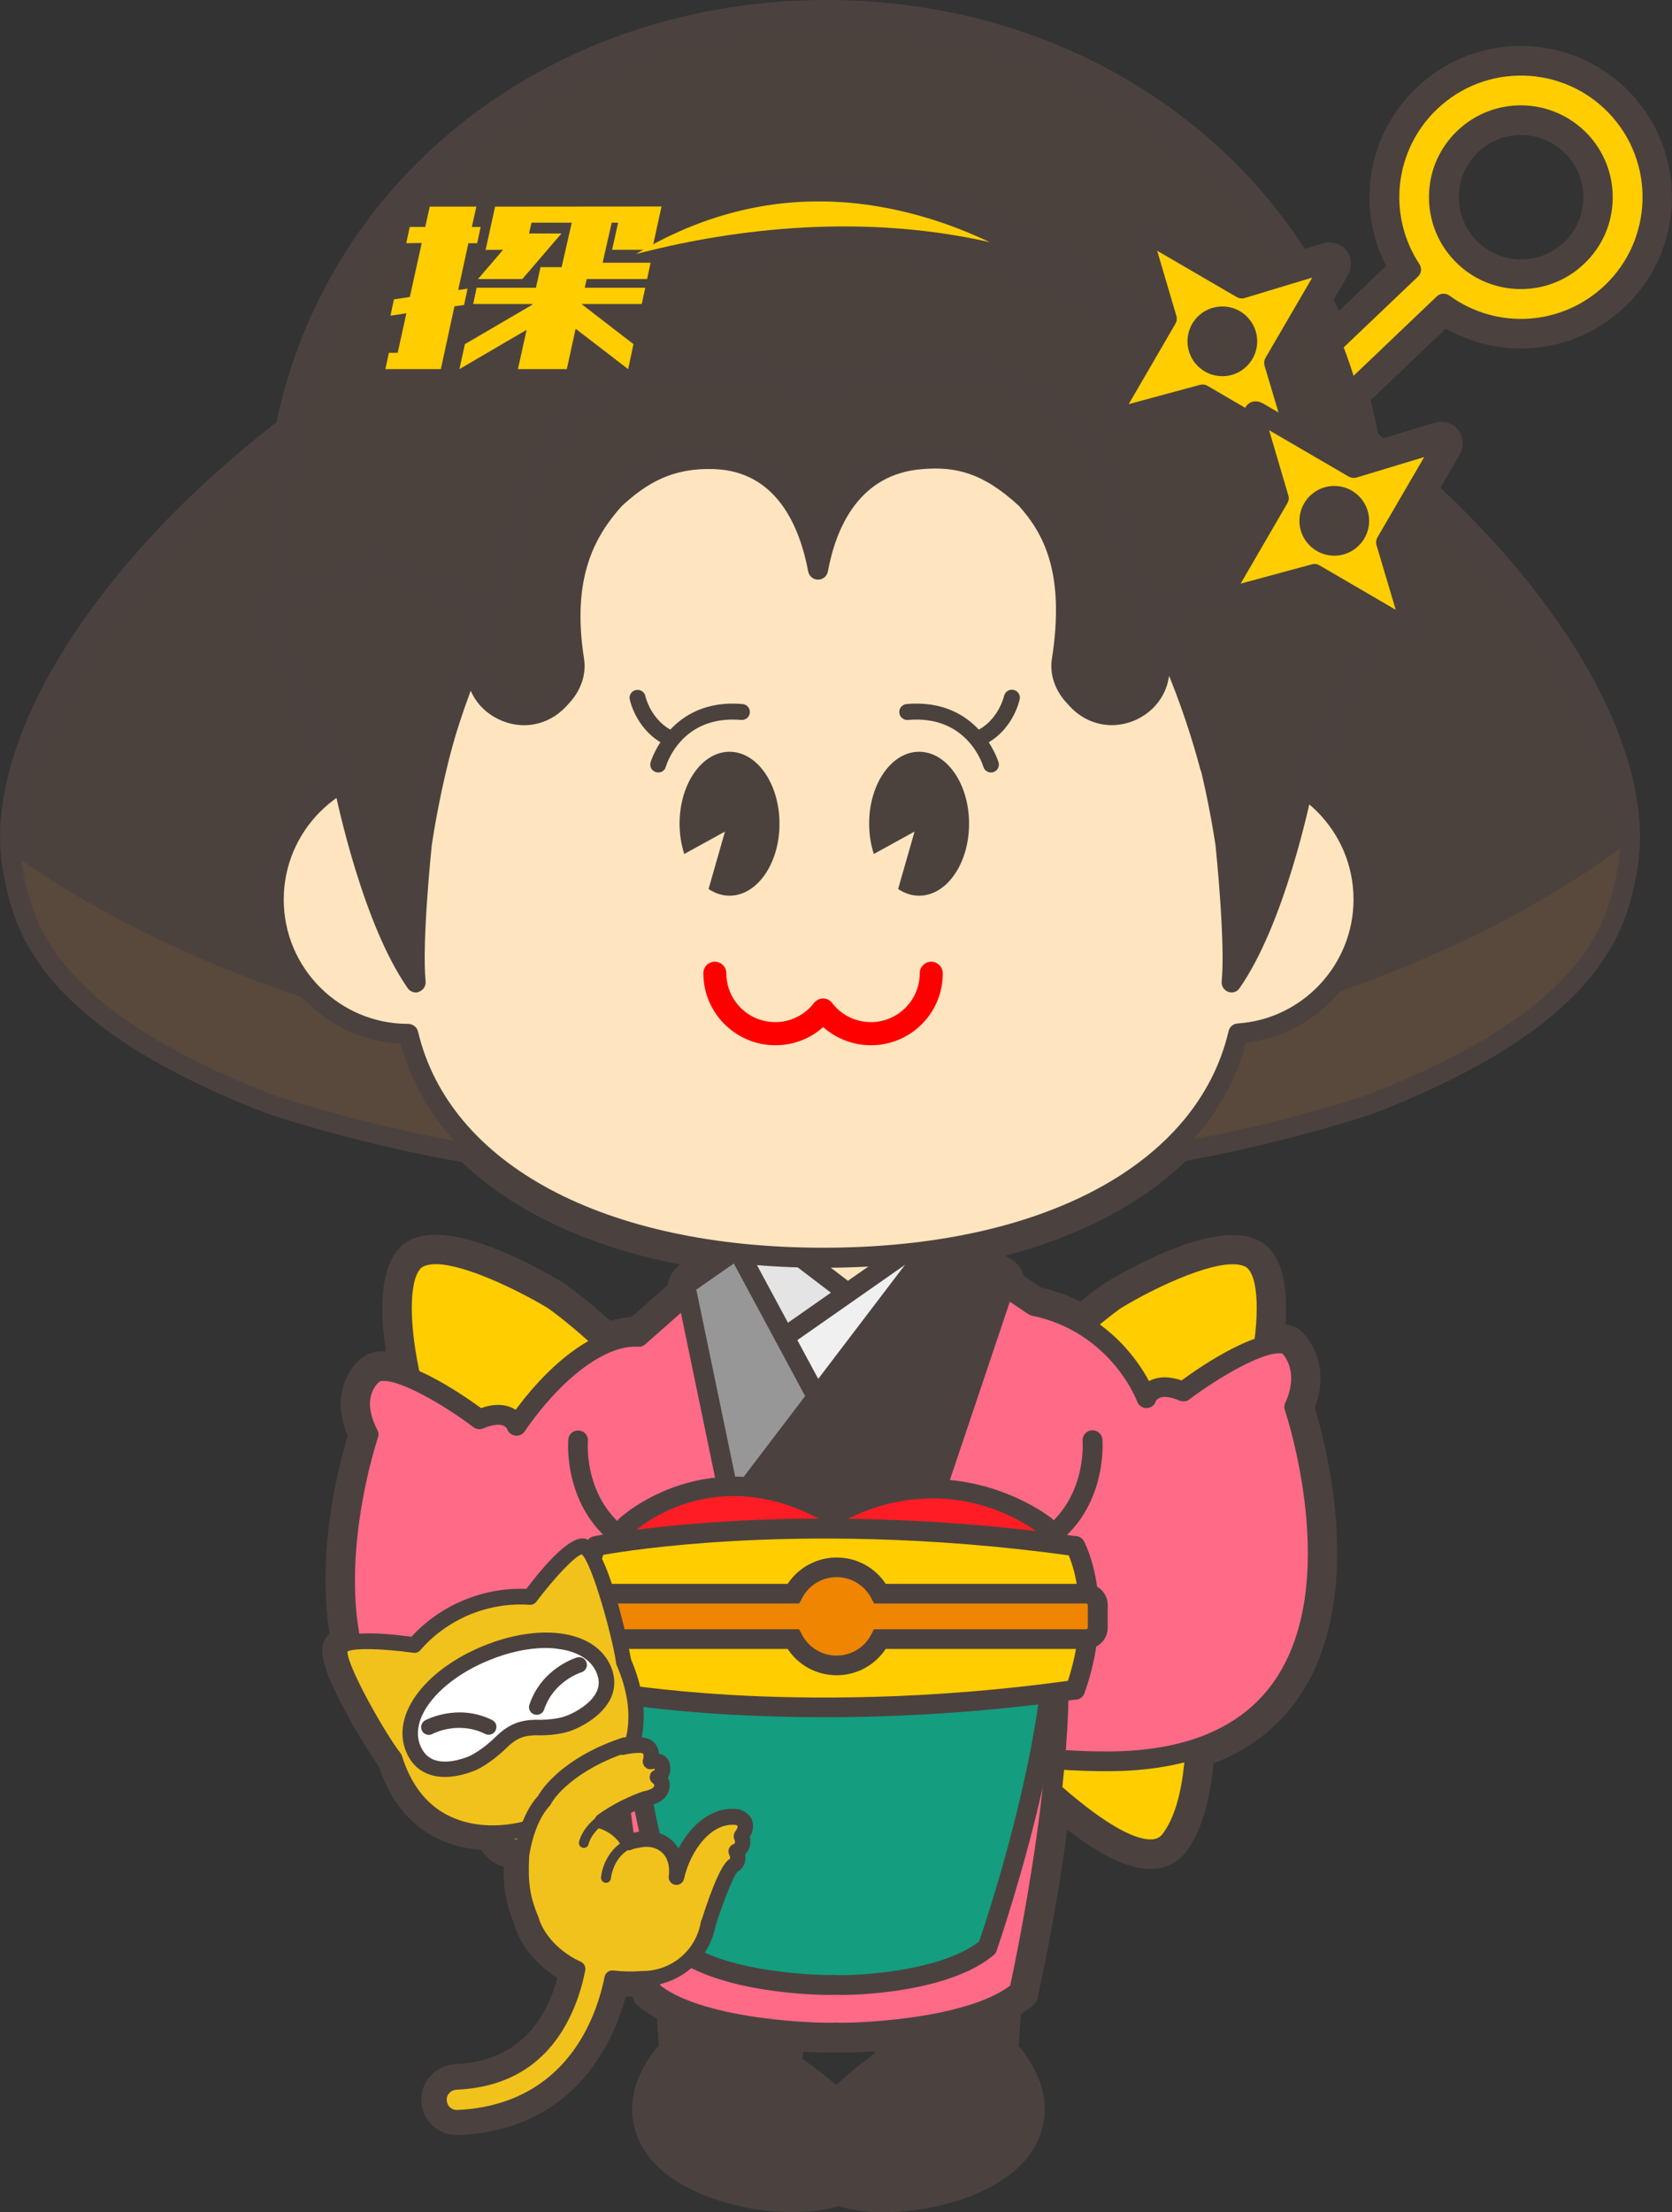 <!-- Generator: Adobe Illustrator 25.1.0, SVG Export Plug-In  -->
<svg version="1.1" xmlns="http://www.w3.org/2000/svg" xmlns:xlink="http://www.w3.org/1999/xlink" x="0px" y="0px"
   width="125.16px" height="165.52px" viewBox="0 0 125.16 165.52"
   style="overflow:visible;enable-background:new 0 0 125.16 165.52;" xml:space="preserve">
<rect x="0" y="0" width="125.16" height="165.52" fill="#333333" stroke="none"/>
<style type="text/css">
  .st0{fill:#FFFFFF;}
  .st1{fill:#4B423F;}
  .st2{fill:#4B423E;}
  .st3{opacity:0.2;}
  .st4{clip-path:url(#SVGID_2_);fill:#8F5E31;}
  .st5{fill:#FFCD00;}
  .st6{fill:#FF6A86;}
  .st7{fill:#FFE5BF;}
  .st8{fill:#E4E4E4;}
  .st9{fill:#F0F0F0;}
  .st10{fill:#979797;}
  .st11{fill:#FF0000;}
  .st12{fill:#149D7F;}
  .st13{fill:#FF1D25;}
  .st14{fill:#EF8501;}
  .st15{fill:#F2C21C;}
  .st16{clip-path:url(#SVGID_4_);fill:#8F5E31;}
</style>
<defs>
</defs>
<g>
  <path class="st0" d="M42.76,128.86c0,0,3.49-1.36,2.43-3.92c-1.02-2.46-4.92-2.85-8.86-1.22c-3.94,1.63-6.42,4.67-5.4,7.13
    c1.1,2.66,4.49,1.05,4.49,1.05s0.95-0.43,2.04-1.5c0.84-0.82,1.51-1.12,2.61-1.14C40.07,129.26,41.67,129.34,42.76,128.86"/>
  <path class="st1" d="M33.3,132.96c-0.41,0-0.84-0.06-1.25-0.22c-0.76-0.29-1.31-0.85-1.65-1.67c-0.57-1.37-0.24-2.96,0.92-4.45
    c1.07-1.38,2.77-2.6,4.8-3.44c2.03-0.84,4.09-1.18,5.82-0.96c1.88,0.24,3.23,1.13,3.8,2.5c0.32,0.77,0.33,1.53,0.02,2.26
    c-0.66,1.54-2.56,2.34-2.76,2.42c-1.13,0.5-2.69,0.45-2.92,0.44c-0.93,0.02-1.47,0.26-2.2,0.98c-1.16,1.13-2.17,1.59-2.21,1.61
    C35.6,132.45,34.51,132.96,33.3,132.96z M40.86,123.31c-1.33,0-2.82,0.32-4.31,0.94c-1.84,0.76-3.38,1.86-4.32,3.08
    c-0.9,1.16-1.17,2.33-0.76,3.3c0.22,0.52,0.54,0.86,1,1.04c1.13,0.44,2.69-0.28,2.71-0.29c0.02-0.01,0.89-0.41,1.89-1.39
    c0.95-0.93,1.76-1.28,3-1.31c0.01,0,0.03,0,0.04,0c0.02,0,1.48,0.07,2.42-0.35c0.01,0,0.02-0.01,0.03-0.01l0,0
    c0.02-0.01,1.65-0.66,2.13-1.8c0.18-0.43,0.17-0.87-0.03-1.35c-0.4-0.97-1.42-1.61-2.88-1.79
    C41.48,123.33,41.18,123.31,40.86,123.31z"/>
  <path class="st1" d="M32.1,129.81c-0.21,0-0.41-0.11-0.51-0.31c-0.15-0.28-0.04-0.63,0.24-0.78c0.1-0.05,2.45-1.29,5.01-0.02
    c0.29,0.14,0.4,0.49,0.26,0.78c-0.14,0.29-0.49,0.4-0.78,0.26c-2.01-1-3.87-0.04-3.95,0C32.28,129.79,32.19,129.81,32.1,129.81z"/>
  <path class="st1" d="M40.18,128.31c-0.06,0-0.12-0.01-0.19-0.03c-0.3-0.1-0.47-0.43-0.36-0.73c0.91-2.71,3.45-3.5,3.56-3.53
    c0.3-0.09,0.63,0.08,0.72,0.39c0.09,0.31-0.08,0.63-0.39,0.72c-0.09,0.03-2.08,0.67-2.79,2.79
    C40.65,128.16,40.42,128.31,40.18,128.31z"/>
  <path class="st1" d="M106.9,36.64l1.71-2.94c0.22-0.37,0.21-0.77-0.03-1.07c-0.23-0.29-0.62-0.39-1.03-0.27l-4.14,1.25
    c-0.3-0.25-0.61-0.5-0.92-0.74c-0.19-1.06-0.43-2.11-0.71-3.15l6.35-6.06c4.08,2.63,9.46,2.14,13.01-1.25
    c4.22-4.03,4.38-10.74,0.35-14.96c-1.95-2.05-4.58-3.21-7.41-3.27c-2.84-0.07-5.51,0.97-7.55,2.92c-3.55,3.39-4.29,8.74-1.86,12.94
    l-4.7,4.48c-0.31-0.72-0.64-1.42-1-2.12l1.24-2.14c0.22-0.37,0.21-0.77-0.03-1.07c-0.23-0.29-0.62-0.39-1.03-0.27l-1.83,0.55
    c-1.74-2.79-3.85-5.36-6.32-7.66C83.36,4.68,73,0.74,61.85,0.74c-11.15,0-21.51,3.94-29.18,11.09
    c-5.85,5.46-9.73,12.45-11.31,20.21c-4.17,3.19-7.87,6.68-10.91,10.19c-7.26,8.39-10.71,16.8-9.45,23.06
    C1.74,69.03,3.13,76,20.17,82.61c0.01,0,0.02,0.01,0.02,0.01c0.06,0.02,5.75,1.99,13.39,3.41c0.43,0.08,0.86,0.16,1.31,0.24
    c4.09,4,10.26,6.76,17.92,7.94l-1.53,1.06c-0.39,0.27-0.63,0.77-0.63,1.26l-3.11,2.74c-0.66,0-1.35,0.14-2.06,0.4
    c-1.06-0.99-2.25-1.99-3.59-2.97l-0.05-0.03c-0.78-0.48-7.68-4.61-10.7-3.27c-0.3,0.13-0.55,0.32-0.77,0.55
    c-1.48,1.63-1.06,5.61-0.61,8.07c-0.74-0.18-1.41-0.21-1.94,0c-0.05,0.02-0.1,0.04-0.14,0.07c-0.91,0.6-2.22,2.47-0.88,5.31
    c-0.29,0.92-1.15,3.85-1.53,7.49c-0.29,2.81-0.22,5.4,0.19,7.69c-0.17,0.09-0.31,0.19-0.41,0.31c-0.23,0.31-0.67,0.88,1.37,4.7
    c0.92,1.71,2.06,3.55,2.59,4.25c1.48,4.64,4.84,5.75,7.38,5.88c0.09,0.15,0.19,0.29,0.29,0.42c0.43,0.56,1.03,0.89,1.75,0.97
    c-0.08,1.97,0.11,3.17,0.77,4.75c0.31,1.13,1.37,2.75,3.35,3.79c-0.22,0.98-0.54,1.9-0.94,2.74c-1.48,3.05-4.01,4.68-7.52,4.83
    c-1.06,0.05-1.88,0.94-1.83,2c0.04,1.03,0.88,1.83,1.91,1.83c0.03,0,0.06,0,0.08,0c6.27-0.27,9.34-3.95,10.81-6.99
    c0.51-1.05,0.91-2.19,1.19-3.4c0.54,0.04,1.1,0.04,1.67,0c0.06,0.27,0.1,0.45,0.11,0.52l0.06,0.25l0.19,0.16
    c0.46,0.38,1,0.72,1.59,1.01l0.15,2.3c0.07,0.07,0.15,0.13,0.22,0.2c-1.19,1.29-3.64,4.61-1.09,7.87c2.54,3.26,9.7,4.63,13.6,3.36
    c3.9,1.28,11.06-0.1,13.6-3.36c2.53-3.25,0.12-6.55-1.07-7.85c0.08-0.07,0.17-0.14,0.25-0.22l0.17-2.6
    c0.38-0.22,0.73-0.46,1.04-0.72l0.19-0.16l0.06-0.25c0.12-0.51,1.48-6.67,2.34-13.64c2.37,1.95,4.92,3.6,6.79,3.6
    c0.04,0,0.08,0,0.12,0c0.81-0.03,1.48-0.37,1.95-0.98c1.18-1.54,1.75-3.98,1.96-6.7c2.68-0.95,4.8-2.5,6.34-4.65
    c2.37-3.32,3.3-8.15,2.7-13.95c-0.38-3.67-1.25-6.61-1.54-7.51c1.37-3.3-0.7-5.15-0.79-5.23c-0.06-0.06-0.14-0.1-0.22-0.13
    c-0.35-0.13-0.76-0.17-1.2-0.13c0.22-2.2,0.17-4.67-0.92-5.87c-0.21-0.23-0.47-0.42-0.77-0.55c-3.02-1.34-9.92,2.79-10.7,3.27
    L83,96.7c-0.71,0.52-1.37,1.04-2,1.57c-0.96-0.53-2.07-0.96-3.34-1.24l-1.67-1.13c-0.04-0.43-0.27-0.84-0.66-1.06l-2.01-1.16
    c6.39-1.39,11.57-3.97,15.14-7.5c0.25-0.05,0.5-0.09,0.75-0.14c7.64-1.43,13.34-3.4,13.39-3.41c0.01,0,0.02-0.01,0.02-0.01
    c17.04-6.61,18.43-13.58,19.18-17.32c1.25-6.26-2.19-14.66-9.46-23.06C110.71,40.34,108.88,38.47,106.9,36.64 M113.85,9.36
    c1.42,0,2.85,0.56,3.91,1.67c0.99,1.04,1.52,2.41,1.49,3.85c-0.03,1.44-0.63,2.78-1.67,3.78c-2.15,2.05-5.58,1.97-7.63-0.18
    c-1-1.04-1.52-2.41-1.49-3.85c0.03-1.44,0.63-2.78,1.67-3.78C111.17,9.86,112.51,9.36,113.85,9.36 M66.26,153.85
    c0.03,0.02,0.05,0.05,0.08,0.07c-1.11,0.79-2.52,1.89-3.71,3.11c-1.17-1.09-2.53-2.09-3.7-2.87c0.14-0.1,0.28-0.2,0.39-0.32
    c0.06-0.37,0.12-0.74,0.18-1.11c1.48,0.11,2.61,0.11,3.02,0.09c0.13,0.01,0.32,0.01,0.57,0.01c0.66,0,1.72-0.03,2.98-0.14
    C66.14,153.08,66.2,153.47,66.26,153.85"/>
  <path class="st1" d="M59.32,165.52c-3.97,0-8.65-1.45-10.73-4.12c-0.93-1.19-2.65-4.34,0.73-8.37c-0.01-0.04-0.01-0.07-0.02-0.11
    l-0.12-1.88c-0.51-0.28-0.97-0.59-1.35-0.91l-0.19-0.16c-0.13-0.1-0.21-0.25-0.25-0.41l-0.04-0.16c-0.17,0-0.34,0-0.51,0
    c-0.28,1.04-0.65,2.03-1.1,2.96c-1.56,3.22-4.81,7.12-11.44,7.4c-0.02,0-0.07,0-0.11,0c-1.43,0-2.59-1.12-2.65-2.54
    c-0.03-0.71,0.22-1.39,0.7-1.91c0.48-0.52,1.13-0.83,1.84-0.86c3.22-0.14,5.54-1.62,6.89-4.41c0.31-0.64,0.56-1.32,0.76-2.05
    c-1.85-1.14-2.86-2.73-3.2-3.91c-0.61-1.48-0.85-2.69-0.83-4.39c-0.63-0.2-1.17-0.57-1.58-1.11c-0.04-0.05-0.08-0.1-0.12-0.16
    c-2.71-0.22-6.09-1.53-7.64-6.25c-0.56-0.77-1.67-2.54-2.57-4.24c-2.1-3.92-1.82-4.83-1.31-5.5c0.06-0.07,0.12-0.14,0.19-0.2
    c-0.36-2.26-0.4-4.75-0.12-7.43c0.36-3.42,1.14-6.25,1.48-7.36c-1.35-3.16,0.21-5.28,1.26-5.98c0.09-0.06,0.19-0.11,0.29-0.15
    c0.39-0.15,0.82-0.21,1.31-0.19c-0.42-2.8-0.5-6.08,0.96-7.68c0.28-0.31,0.62-0.56,1.01-0.73c3.3-1.46,10.06,2.51,11.39,3.32
    l0.07,0.05c1.17,0.86,2.29,1.78,3.36,2.75c0.55-0.17,1.08-0.27,1.6-0.29l2.69-2.37c0.09-0.61,0.43-1.16,0.92-1.51l0.05-0.04
    c-6.85-1.32-12.48-3.95-16.37-7.67c-0.37-0.07-0.74-0.13-1.1-0.2c-7.64-1.43-13.44-3.42-13.5-3.44c-0.01,0-0.04-0.01-0.05-0.02
    C2.49,76.54,1.04,69.32,0.27,65.43c-1.3-6.48,2.21-15.12,9.62-23.69c3.1-3.59,6.74-6.99,10.8-10.13
    c1.65-7.84,5.62-14.87,11.48-20.33C39.97,4.01,50.51,0,61.85,0s21.88,4.01,29.68,11.29c2.35,2.19,4.41,4.66,6.14,7.33l1.29-0.39
    c0.7-0.22,1.4-0.02,1.82,0.51c0.43,0.53,0.46,1.26,0.09,1.9l-1.04,1.79c0.14,0.28,0.27,0.56,0.4,0.84l3.53-3.37
    c-2.28-4.44-1.38-9.85,2.27-13.33c2.19-2.09,5.06-3.2,8.08-3.13c3.02,0.07,5.84,1.32,7.92,3.5c4.31,4.52,4.14,11.7-0.38,16
    c-3.65,3.48-9.09,4.12-13.42,1.64l-5.63,5.37c0.21,0.83,0.4,1.67,0.56,2.51c0.14,0.11,0.27,0.22,0.41,0.33l3.76-1.14
    c0.7-0.22,1.4-0.02,1.82,0.51c0.43,0.53,0.46,1.26,0.09,1.9l-1.42,2.43c1.82,1.71,3.52,3.47,5.06,5.25
    c7.41,8.57,10.92,17.2,9.62,23.69c-0.78,3.88-2.22,11.11-19.64,17.87c-0.01,0.01-0.05,0.02-0.07,0.02c-0.04,0.01-5.79,2-13.48,3.44
    c-0.18,0.03-0.35,0.07-0.53,0.1c-3.31,3.2-7.95,5.64-13.52,7.1l0.41,0.24c0.47,0.27,0.81,0.73,0.96,1.26l1.3,0.88
    c1.04,0.24,2.03,0.59,2.95,1.05c0.54-0.44,1.09-0.87,1.66-1.28l0.08-0.05c1.35-0.83,8.1-4.79,11.41-3.33
    c0.39,0.17,0.73,0.42,1.02,0.73c0.96,1.06,1.36,2.95,1.18,5.64c0.24,0.03,0.46,0.08,0.66,0.16c0.16,0.06,0.31,0.15,0.44,0.26
    c0.1,0.09,2.46,2.18,1.09,5.82c0.34,1.1,1.13,3.95,1.49,7.4c0.63,5.99-0.35,10.99-2.83,14.46c-1.53,2.14-3.63,3.74-6.24,4.75
    c-0.29,2.97-0.98,5.2-2.07,6.62c-0.61,0.79-1.47,1.23-2.51,1.27c-1.64,0.06-3.71-0.9-6.37-2.94c-0.85,6.4-2.04,11.78-2.18,12.41
    l-0.06,0.25c-0.04,0.16-0.12,0.3-0.25,0.41l-0.19,0.16c-0.24,0.2-0.51,0.39-0.8,0.58l-0.14,2.21c0,0.05-0.01,0.1-0.03,0.15
    c3.33,4.02,1.62,7.14,0.7,8.33c-2.73,3.51-9.98,4.92-14.18,3.68C61.76,165.37,60.58,165.52,59.32,165.52z M50.76,152.52
    c0.15,0.13,0.23,0.31,0.24,0.51c0.01,0.2-0.06,0.4-0.19,0.54c-1.3,1.42-3.17,4.2-1.05,6.92c2.33,3,9.18,4.29,12.78,3.11
    c0.15-0.05,0.31-0.05,0.46,0c3.6,1.18,10.45-0.11,12.78-3.11c2.11-2.71,0.26-5.49-1.03-6.9c-0.13-0.15-0.2-0.34-0.19-0.54
    c0.01-0.2,0.1-0.39,0.26-0.52c0,0,0.01-0.01,0.01-0.01l0.15-2.29c0.02-0.25,0.15-0.47,0.37-0.59c0.35-0.21,0.67-0.42,0.94-0.65l0,0
    c0.15-0.66,1.48-6.68,2.32-13.57c0.03-0.27,0.21-0.5,0.46-0.6c0.25-0.1,0.54-0.06,0.74,0.12c3.44,2.84,5.34,3.43,6.32,3.43l0.09,0
    c0.59-0.02,1.06-0.26,1.39-0.69c0.97-1.27,1.58-3.39,1.81-6.31c0.02-0.29,0.22-0.54,0.49-0.64c2.53-0.9,4.55-2.37,5.98-4.39
    c2.27-3.17,3.15-7.82,2.56-13.45c-0.38-3.63-1.25-6.55-1.51-7.36c-0.05-0.17-0.05-0.35,0.02-0.51c1.16-2.81-0.52-4.33-0.6-4.39
    c-0.22-0.09-0.52-0.11-0.86-0.08c-0.22,0.02-0.44-0.06-0.59-0.22c-0.16-0.16-0.23-0.38-0.21-0.6c0.27-2.61,0-4.49-0.73-5.3
    c-0.14-0.16-0.32-0.28-0.52-0.37c-2.19-0.97-7.51,1.69-10.01,3.22l-0.03,0.02c-0.65,0.48-1.31,1-1.94,1.52
    c-0.23,0.2-0.56,0.23-0.83,0.08c-0.97-0.53-2.03-0.93-3.15-1.17c-0.09-0.02-0.18-0.06-0.26-0.11l-1.67-1.13
    c-0.18-0.12-0.3-0.33-0.32-0.55c-0.02-0.2-0.13-0.39-0.29-0.48l-2.01-1.16c-0.26-0.15-0.41-0.45-0.36-0.75
    c0.05-0.3,0.28-0.54,0.57-0.61c6.2-1.35,11.31-3.88,14.78-7.31c0.11-0.11,0.24-0.18,0.39-0.2c0.25-0.04,0.5-0.09,0.74-0.14
    c7.56-1.41,13.23-3.37,13.29-3.39c16.66-6.46,18-13.17,18.72-16.78c1.21-6.03-2.18-14.21-9.29-22.43
    c-1.62-1.88-3.44-3.74-5.38-5.54c-0.25-0.23-0.31-0.62-0.14-0.92l1.71-2.94c0.03-0.05,0.09-0.17,0.03-0.23
    c-0.05-0.07-0.18-0.04-0.24-0.02l-4.14,1.25c-0.23,0.07-0.49,0.02-0.68-0.13c-0.3-0.25-0.6-0.49-0.91-0.73
    c-0.14-0.11-0.24-0.27-0.27-0.45c-0.19-1.03-0.42-2.07-0.69-3.09c-0.07-0.26,0.01-0.54,0.2-0.73l6.35-6.06
    c0.25-0.24,0.62-0.27,0.91-0.09c3.83,2.46,8.8,1.98,12.1-1.16c3.93-3.75,4.07-9.99,0.33-13.91c-1.81-1.9-4.26-2.98-6.89-3.05
    c-2.63-0.06-5.12,0.9-7.03,2.72c-3.3,3.15-4.01,8.1-1.73,12.04c0.17,0.3,0.12,0.67-0.13,0.9l-4.7,4.48
    c-0.17,0.17-0.42,0.24-0.66,0.19c-0.24-0.05-0.44-0.21-0.53-0.43c-0.29-0.68-0.61-1.36-0.98-2.08c-0.11-0.22-0.11-0.49,0.02-0.71
    l1.24-2.14c0.03-0.05,0.09-0.17,0.03-0.24c-0.05-0.07-0.18-0.04-0.24-0.02l-1.83,0.55c-0.32,0.1-0.66-0.03-0.84-0.32
    c-1.72-2.75-3.8-5.27-6.2-7.51C82.99,5.35,72.81,1.48,61.85,1.48S40.7,5.35,33.17,12.37c-5.7,5.32-9.53,12.17-11.09,19.82
    c-0.04,0.17-0.13,0.33-0.27,0.44c-4.08,3.12-7.71,6.51-10.8,10.09c-7.11,8.22-10.5,16.4-9.29,22.43
    c0.72,3.61,2.06,10.32,18.72,16.78c0.06,0.02,5.69,1.97,13.29,3.39c0.42,0.08,0.86,0.16,1.3,0.23c0.15,0.03,0.28,0.1,0.39,0.2
    c4,3.91,10.06,6.59,17.51,7.73c0.3,0.05,0.54,0.27,0.61,0.56c0.07,0.29-0.05,0.6-0.3,0.77l-1.53,1.06
    c-0.19,0.13-0.31,0.39-0.31,0.64c0,0.21-0.09,0.42-0.25,0.56l-3.11,2.74c-0.13,0.12-0.31,0.18-0.49,0.18
    c-0.56,0-1.17,0.12-1.81,0.36c-0.26,0.09-0.55,0.04-0.76-0.15c-1.12-1.04-2.3-2.02-3.52-2.92l-0.02-0.01
    c-2.49-1.52-7.81-4.17-9.99-3.21c-0.2,0.09-0.38,0.21-0.52,0.37c-0.94,1.04-1.1,3.75-0.43,7.44c0.04,0.25-0.04,0.5-0.22,0.67
    c-0.18,0.17-0.44,0.24-0.68,0.18c-0.64-0.16-1.16-0.17-1.5-0.03c-0.71,0.47-1.75,1.99-0.62,4.38c0.08,0.17,0.09,0.36,0.04,0.54
    c-0.26,0.81-1.12,3.73-1.5,7.34c-0.28,2.72-0.22,5.24,0.19,7.48c0.06,0.32-0.1,0.65-0.4,0.79c-0.12,0.06-0.15,0.1-0.15,0.1
    c-0.06,0.08-0.29,0.66,1.44,3.9c0.89,1.66,2.02,3.48,2.53,4.15c0.05,0.07,0.09,0.14,0.11,0.22c1.08,3.4,3.34,5.2,6.72,5.36
    c0.24,0.01,0.46,0.14,0.59,0.34c0.08,0.13,0.17,0.25,0.26,0.37c0.3,0.4,0.72,0.63,1.24,0.68c0.39,0.04,0.68,0.38,0.66,0.77
    c-0.08,1.87,0.1,2.94,0.72,4.43c0.01,0.03,0.02,0.06,0.03,0.09c0.26,0.95,1.21,2.4,2.99,3.34c0.3,0.16,0.45,0.49,0.38,0.82
    c-0.23,1.03-0.57,2.01-1,2.9c-1.6,3.32-4.35,5.08-8.16,5.24c-0.31,0.01-0.6,0.15-0.82,0.38c-0.21,0.23-0.32,0.53-0.31,0.85
    c0.03,0.63,0.54,1.13,1.18,1.13c0.01,0,0.05,0,0.05,0c5.9-0.25,8.79-3.71,10.17-6.57c0.48-1,0.87-2.09,1.14-3.25
    c0.08-0.35,0.41-0.59,0.77-0.57c0.49,0.03,1.02,0.03,1.57,0c0.37-0.02,0.69,0.22,0.77,0.58l0.11,0.51
    c0.39,0.33,0.88,0.64,1.45,0.92c0.23,0.12,0.39,0.35,0.4,0.61L50.76,152.52z M62.63,157.77c-0.18,0-0.36-0.07-0.5-0.2
    c-0.97-0.9-2.18-1.84-3.61-2.8c-0.2-0.14-0.33-0.37-0.33-0.61c0-0.25,0.12-0.47,0.32-0.61c0.04-0.03,0.08-0.06,0.12-0.09
    c0.05-0.28,0.09-0.57,0.14-0.85c0.06-0.38,0.4-0.65,0.78-0.62c1.45,0.1,2.55,0.11,2.93,0.08c0.03,0,0.06,0,0.09,0
    c0.12,0.01,0.29,0.01,0.52,0.01c0.39,0,1.45-0.01,2.92-0.14c0.38-0.03,0.73,0.24,0.79,0.62l0.15,0.93
    c0.09,0.13,0.13,0.29,0.12,0.46c-0.01,0.22-0.13,0.43-0.31,0.56c-0.99,0.71-2.42,1.81-3.62,3.03
    C63.01,157.7,62.82,157.77,62.63,157.77z M60.04,154.03c0.96,0.67,1.82,1.34,2.57,1.99c0.97-0.93,2.03-1.76,2.87-2.38l-0.02-0.15
    c-1.17,0.08-2.02,0.09-2.36,0.09c-0.24,0-0.43,0-0.57-0.01c-0.44,0.02-1.32,0.01-2.4-0.05c-0.02,0.15-0.05,0.3-0.07,0.45
    C60.05,153.99,60.04,154.01,60.04,154.03z M113.85,20.89c-0.05,0-0.1,0-0.15,0c-1.64-0.04-3.17-0.71-4.3-1.9
    c-1.13-1.19-1.73-2.74-1.69-4.38c0.04-1.64,0.71-3.16,1.9-4.3c1.15-1.09,2.65-1.69,4.23-1.69c1.7,0,3.27,0.67,4.44,1.9
    c1.13,1.19,1.73,2.74,1.69,4.38c-0.04,1.64-0.71,3.16-1.9,4.3C116.94,20.3,115.44,20.89,113.85,20.89z M113.85,10.1
    c-1.2,0-2.35,0.46-3.21,1.29c-0.9,0.86-1.41,2.02-1.44,3.26c-0.03,1.24,0.43,2.42,1.29,3.32c0.86,0.9,2.02,1.41,3.26,1.44
    c1.24,0.03,2.43-0.43,3.33-1.28c0.9-0.86,1.41-2.02,1.44-3.26c0.03-1.24-0.43-2.43-1.29-3.33C116.33,10.62,115.14,10.1,113.85,10.1
    z"/>
  <path class="st0" d="M42.76,128.86c0,0,3.49-1.36,2.43-3.92c-1.02-2.46-4.92-2.85-8.86-1.22c-3.94,1.63-6.42,4.67-5.4,7.13
    c1.1,2.66,4.49,1.05,4.49,1.05s0.95-0.43,2.04-1.5c0.84-0.82,1.51-1.12,2.61-1.14C40.07,129.26,41.67,129.34,42.76,128.86"/>
  <path class="st1" d="M33.3,132.96c-0.41,0-0.84-0.06-1.25-0.22c-0.76-0.29-1.31-0.85-1.65-1.67c-0.57-1.37-0.24-2.96,0.92-4.45
    c1.07-1.38,2.77-2.6,4.8-3.44c2.03-0.84,4.09-1.18,5.82-0.96c1.88,0.24,3.23,1.13,3.8,2.5c0.32,0.77,0.33,1.53,0.02,2.26
    c-0.66,1.54-2.56,2.34-2.76,2.42c-1.13,0.5-2.69,0.45-2.92,0.44c-0.93,0.02-1.47,0.26-2.2,0.98c-1.16,1.13-2.17,1.59-2.21,1.61
    C35.6,132.45,34.51,132.96,33.3,132.96z M40.86,123.31c-1.33,0-2.82,0.32-4.31,0.94c-1.84,0.76-3.38,1.86-4.32,3.08
    c-0.9,1.16-1.17,2.33-0.76,3.3c0.22,0.52,0.54,0.86,1,1.04c1.13,0.44,2.69-0.28,2.71-0.29c0.02-0.01,0.89-0.41,1.89-1.39
    c0.95-0.93,1.76-1.28,3-1.31c0.01,0,0.03,0,0.04,0c0.02,0,1.48,0.07,2.42-0.35c0.01,0,0.02-0.01,0.03-0.01l0,0
    c0.02-0.01,1.65-0.66,2.13-1.8c0.18-0.43,0.17-0.87-0.03-1.35c-0.4-0.97-1.42-1.61-2.88-1.79
    C41.48,123.33,41.18,123.31,40.86,123.31z"/>
  <path class="st1" d="M32.1,129.81c-0.21,0-0.41-0.11-0.51-0.31c-0.15-0.28-0.04-0.63,0.24-0.78c0.1-0.05,2.45-1.29,5.01-0.02
    c0.29,0.14,0.4,0.49,0.26,0.78c-0.14,0.29-0.49,0.4-0.78,0.26c-2.01-1-3.87-0.04-3.95,0C32.28,129.79,32.19,129.81,32.1,129.81z"/>
  <path class="st1" d="M40.18,128.31c-0.06,0-0.12-0.01-0.19-0.03c-0.3-0.1-0.47-0.43-0.36-0.73c0.91-2.71,3.45-3.5,3.56-3.53
    c0.3-0.09,0.63,0.08,0.72,0.39c0.09,0.31-0.08,0.63-0.39,0.72c-0.09,0.03-2.08,0.67-2.79,2.79
    C40.65,128.16,40.42,128.31,40.18,128.31z"/>
  <path class="st1" d="M43.7,138.27c-0.02,0-0.05,0-0.07-0.01c-0.2-0.04-0.33-0.23-0.29-0.43c0.01-0.05,0.27-1.32,1.92-2.26
    c0.18-0.1,0.4-0.04,0.5,0.14c0.1,0.18,0.04,0.4-0.14,0.5c-1.33,0.76-1.55,1.72-1.56,1.76C44.03,138.15,43.88,138.27,43.7,138.27z"
    />
  <path class="st1" d="M45.36,140.88c-0.01,0-0.02,0-0.03,0c-0.2-0.02-0.35-0.2-0.34-0.4c0.08-0.93,0.78-2.78,2.86-3.14
    c0.2-0.03,0.39,0.1,0.43,0.3c0.03,0.2-0.1,0.39-0.3,0.43c-2.03,0.35-2.24,2.39-2.25,2.48C45.71,140.74,45.55,140.88,45.36,140.88z"
    />
  <path class="st2" d="M61.39,18.54c-30.18-1.6-63.06,29.68-59.68,46.6c0.8,4.01,2.37,10.43,18.72,16.78c0,0,22.46,7.81,38.92,3.66
    l2.04-10.46l2.04,10.46c16.46,4.15,38.92-3.66,38.92-3.66c16.35-6.35,17.92-12.77,18.72-16.78
    C124.45,48.23,91.58,16.95,61.39,18.54"/>
  <path class="st1" d="M74.31,87.53c-3.74,0-7.53-0.34-11.06-1.23c-0.28-0.07-0.49-0.29-0.54-0.58l-1.31-6.74l-1.31,6.74
    c-0.05,0.28-0.27,0.51-0.54,0.58c-8.63,2.18-18.88,1.06-25.95-0.26c-7.64-1.43-13.34-3.4-13.39-3.41C3.13,76,1.74,69.03,0.99,65.29
    c-1.25-6.26,2.19-14.66,9.45-23.06C21.6,29.33,41.68,16.78,61.39,17.8c19.72-1.02,39.79,11.53,50.95,24.43
    c7.26,8.39,10.71,16.8,9.45,23.06c-0.75,3.74-2.14,10.71-19.18,17.32c-0.08,0.03-5.78,2-13.42,3.42
    C85.02,86.82,79.72,87.53,74.31,87.53z M64.07,84.98c16.02,3.79,37.82-3.68,38.04-3.75c16.25-6.31,17.5-12.52,18.24-16.23
    c1.16-5.81-2.16-13.75-9.12-21.8c-10.93-12.64-30.56-24.93-49.79-23.92c-0.03,0-0.05,0-0.08,0C42.12,18.26,22.49,30.56,11.56,43.2
    C4.6,51.25,1.28,59.19,2.44,65c0.74,3.71,1.98,9.92,18.26,16.24c0.2,0.07,22,7.54,38.02,3.74l1.95-9.99
    c0.07-0.35,0.37-0.6,0.73-0.6c0.35,0,0.66,0.25,0.73,0.6L64.07,84.98z"/>
  <g class="st3">
    <g>
      <defs>
        <rect id="SVGID_1_" x="1.59" y="63.49" width="119.7" height="23.31"/>
      </defs>
      <clipPath id="SVGID_2_">
        <use xlink:href="#SVGID_1_"  style="overflow:visible;"/>
      </clipPath>
      <path class="st4" d="M1.71,65.14c0.8,4.01,2.37,10.43,18.72,16.78c0,0,22.46,7.81,38.92,3.66l0.98-5.05
        c-23.51-0.09-44.55-6.34-58.75-16.18C1.62,64.62,1.66,64.89,1.71,65.14"/>
      <path class="st4" d="M63.43,85.58c16.46,4.15,38.92-3.66,38.92-3.66c16.35-6.35,17.92-12.77,18.72-16.78
        c0.11-0.54,0.18-1.09,0.21-1.65c-13.97,10.17-35.1,16.75-58.84,17.04L63.43,85.58z"/>
    </g>
  </g>
  <path class="st5" d="M120.97,7.97c-3.75-3.93-9.98-4.08-13.91-0.33c-3.5,3.34-4,8.63-1.43,12.53l-7.94,7.57l2.44,2.55l7.94-7.57
    c3.77,2.75,9.08,2.5,12.58-0.84C124.58,18.13,124.72,11.9,120.97,7.97 M118.08,19.2c-2.45,2.34-6.34,2.25-8.68-0.2
    c-2.34-2.45-2.25-6.34,0.2-8.68c2.45-2.34,6.34-2.25,8.68,0.2C120.63,12.98,120.54,16.86,118.08,19.2"/>
  <path class="st1" d="M100.12,31.03c-0.01,0-0.01,0-0.02,0c-0.2,0-0.38-0.09-0.52-0.23l-2.44-2.55c-0.28-0.3-0.27-0.76,0.02-1.04
    l7.5-7.16c-2.43-4.2-1.69-9.55,1.86-12.94c2.04-1.95,4.72-2.99,7.55-2.92c2.83,0.07,5.46,1.23,7.41,3.27l0,0
    c4.03,4.22,3.87,10.93-0.35,14.96c-3.55,3.39-8.93,3.88-13.01,1.25l-7.5,7.16C100.5,30.96,100.31,31.03,100.12,31.03z M98.73,27.76
    l1.42,1.48l7.4-7.06c0.26-0.25,0.66-0.27,0.95-0.06c3.56,2.59,8.45,2.26,11.64-0.78c3.63-3.46,3.77-9.24,0.3-12.87l0,0
    c-3.46-3.63-9.24-3.77-12.87-0.3c-3.19,3.04-3.74,7.91-1.32,11.59c0.2,0.3,0.15,0.69-0.11,0.94L98.73,27.76z M113.85,21.63
    c-1.82,0-3.63-0.71-4.98-2.13c-1.27-1.33-1.94-3.07-1.9-4.91s0.8-3.55,2.13-4.81c2.74-2.62,7.1-2.51,9.72,0.23
    c1.27,1.33,1.94,3.07,1.9,4.91c-0.04,1.84-0.8,3.55-2.13,4.81v0C117.27,21,115.56,21.63,113.85,21.63z M113.85,9.36
    c-1.34,0-2.68,0.49-3.72,1.49c-1.04,0.99-1.64,2.34-1.67,3.78c-0.03,1.44,0.5,2.81,1.49,3.85c2.05,2.15,5.48,2.23,7.63,0.18
    c0,0,0,0,0,0c1.04-0.99,1.64-2.34,1.67-3.78c0.03-1.44-0.5-2.81-1.49-3.85C116.7,9.92,115.27,9.36,113.85,9.36z"/>
  <path class="st1" d="M68.23,152.66c0,0-8.25,4.98-8.06,8.9c0.23,4.8,12.67,3.9,16.19-0.62c3.25-4.18-1.66-8.43-1.66-8.43"/>
  <path class="st1" d="M56.25,152.51c0,0,9.3,5.13,9.11,9.05c-0.23,4.8-12.67,3.9-16.19-0.62c-3.25-4.18,1.66-8.43,1.66-8.43"/>
  <path class="st1" d="M65.12,147.15c0.39,2.18,0.79,4.48,1.14,6.7c1.59,1.55,6.14,1.96,9.28-0.98l0.43-6.67
    C70.99,148.12,67.48,147.94,65.12,147.15"/>
  <path class="st1" d="M60.46,147.15c-0.39,2.18-0.79,4.48-1.14,6.7c-1.59,1.55-6.14,1.96-9.28-0.98l-0.43-6.67
    C54.59,148.12,58.1,147.94,60.46,147.15"/>
  <path class="st5" d="M41.45,97.3c0,0-7.26-4.44-10.02-3.22c-0.2,0.09-0.37,0.21-0.52,0.37c-2.19,2.41,0,14.27,5.71,21.73
    c0,0-3.24,16.42,0.66,21.51c2.85,3.73,14.05-8.78,14.05-8.78l0.66-19.75C51.99,109.15,48.91,102.78,41.45,97.3"/>
  <path class="st1" d="M38.76,139.11c-0.04,0-0.08,0-0.12,0c-0.81-0.03-1.48-0.37-1.95-0.98c-3.78-4.95-1.31-19.35-0.86-21.77
    c-5.65-7.6-8.05-19.56-5.47-22.41c0.21-0.23,0.47-0.42,0.77-0.55c3.02-1.34,9.92,2.79,10.7,3.27l0.05,0.03
    c7.52,5.53,10.63,11.86,10.76,12.13l0.08,0.16l-0.67,20.2l-0.18,0.2C50.98,130.39,43.06,139.11,38.76,139.11z M32.62,94.59
    c-0.34,0-0.64,0.05-0.88,0.15c-0.11,0.05-0.2,0.11-0.27,0.19c-1.72,1.89-0.07,13.18,5.75,20.78l0.2,0.26l-0.06,0.33
    c-0.03,0.16-3.13,16.15,0.52,20.92c0.2,0.26,0.46,0.39,0.83,0.4c0.03,0,0.05,0,0.08,0c2.99,0,9.36-6.32,11.82-9.03l0.64-19.29
    c-0.52-0.99-3.64-6.57-10.2-11.4C38.72,96.5,34.77,94.59,32.62,94.59z"/>
  <path class="st5" d="M83.43,97.3c0,0,7.26-4.44,10.01-3.22c0.2,0.09,0.37,0.21,0.52,0.37c2.19,2.41,0,14.27-5.71,21.73
    c0,0,3.23,16.42-0.66,21.51c-2.85,3.73-14.05-8.78-14.05-8.78l-0.66-19.75C72.9,109.15,75.97,102.78,83.43,97.3"/>
  <path class="st1" d="M86.12,139.11c-4.29,0-12.22-8.72-13.12-9.72l-0.18-0.2l-0.67-20.2l0.08-0.16c0.13-0.27,3.24-6.59,10.76-12.13
    l0.05-0.03c0.78-0.48,7.68-4.61,10.7-3.27c0.3,0.13,0.55,0.32,0.77,0.55c2.59,2.85,0.19,14.81-5.47,22.41
    c0.45,2.43,2.93,16.82-0.86,21.77c-0.47,0.61-1.14,0.95-1.95,0.98C86.2,139.11,86.16,139.11,86.12,139.11z M74.29,128.6
    c2.48,2.73,8.94,9.13,11.9,9.03c0.37-0.01,0.63-0.14,0.83-0.4c3.65-4.77,0.55-20.75,0.52-20.92l-0.06-0.33l0.2-0.26
    c5.81-7.6,7.47-18.89,5.75-20.78c-0.07-0.08-0.16-0.14-0.27-0.19c-1.74-0.77-6.62,1.52-9.3,3.16c-6.56,4.83-9.68,10.41-10.2,11.4
    L74.29,128.6z"/>
  <path class="st6" d="M96.86,105.27c1.39-3.01-0.49-4.64-0.49-4.64c-2.12-0.81-7.81,3.5-7.81,3.5c-2.28-0.98-2.77,0.49-2.77,0.49
    s-2.08-5.58-8.44-6.9L74.81,96l-1.06-0.71l-3.91,3.25l-0.76,3.69l-2.27,5.87H55.49l0.58-0.99l-2.6-9.22l-1.44-1.6l-4.22,3.72
    c-2.72-0.18-6.25,2.45-9.15,6.66c0,0-0.49-1.46-2.77-0.49c0,0-5.69-4.31-7.81-3.5c0,0-2.16,1.44-0.49,4.64
    c0,0-9.11,26.52,13.99,26.52c23.11,0,19.85-14.81,19.85-14.81l-1.6-2.89h3.63l-0.46,0.83c0,0-3.25,14.81,19.85,14.81
    C105.97,131.8,96.86,105.27,96.86,105.27"/>
  <path class="st1" d="M41.59,134.6c-6.31,0-10.89-1.94-13.62-5.77c-5.3-7.42-1.83-19.35-1.17-21.44c-1.34-2.84-0.03-4.71,0.88-5.31
    c0.05-0.03,0.09-0.05,0.14-0.07c2.18-0.84,6.68,2.25,8.19,3.35c0.88-0.31,1.65-0.32,2.28-0.04c0.11,0.05,0.22,0.11,0.31,0.17
    c2.87-3.88,6.21-6.22,8.94-6.22l4-3.53c0.3-0.27,0.77-0.24,1.04,0.06l1.44,1.6c0.08,0.08,0.13,0.18,0.16,0.29l2.6,9.22
    c0.04,0.15,0.04,0.31-0.01,0.45h9.55l2.06-5.34l0.75-3.63c0.03-0.16,0.12-0.31,0.25-0.42l3.91-3.25c0.25-0.21,0.61-0.23,0.88-0.05
    l3.49,2.35c4.95,1.08,7.41,4.56,8.35,6.32c0.05-0.03,0.1-0.05,0.16-0.08c0.63-0.28,1.4-0.27,2.28,0.03
    c1.51-1.11,6.01-4.19,8.19-3.35c0.08,0.03,0.15,0.08,0.22,0.13c0.09,0.08,2.16,1.93,0.79,5.23c0.65,2.03,4.16,14.01-1.16,21.46
    c-2.73,3.83-7.31,5.77-13.62,5.77c-8.75,0-14.86-2.08-18.16-6.19c-1.39-1.73-2.07-3.56-2.37-5.14c-0.05,1.89-0.54,4.65-2.59,7.2
    C56.45,132.52,50.34,134.6,41.59,134.6z M28.43,103.36c-0.31,0.25-1.38,1.35-0.18,3.63c0.09,0.18,0.11,0.39,0.04,0.58
    c-0.04,0.13-4.38,13.04,0.88,20.4c2.44,3.41,6.62,5.14,12.42,5.14c8.28,0,14-1.9,17.01-5.64c2.81-3.49,2.26-7.51,2.14-8.18
    l-1.54-2.78c-0.13-0.23-0.12-0.51,0.01-0.73c0.13-0.23,0.38-0.36,0.64-0.36h3.63c0.26,0,0.5,0.14,0.64,0.36
    c0.13,0.23,0.14,0.5,0.01,0.73l-0.4,0.72c-0.11,0.67-0.66,4.72,2.16,8.2c3.01,3.73,8.73,5.62,16.99,5.62
    c5.8,0,9.98-1.73,12.42-5.14c5.26-7.36,0.92-20.27,0.88-20.4c-0.06-0.18-0.05-0.38,0.03-0.55c0.97-2.1,0.09-3.34-0.21-3.68
    c-1.31-0.27-4.88,1.85-6.97,3.43c-0.21,0.16-0.49,0.19-0.74,0.09c-0.64-0.28-1.18-0.35-1.5-0.2c-0.2,0.09-0.27,0.24-0.27,0.25
    c-0.1,0.3-0.37,0.5-0.69,0.51c0,0-0.01,0-0.01,0c-0.31,0-0.58-0.19-0.69-0.48c-0.08-0.21-2.03-5.22-7.9-6.44
    c-0.09-0.02-0.18-0.06-0.26-0.11l-3.14-2.12l-3.28,2.74l-0.71,3.44c-0.01,0.04-0.02,0.08-0.03,0.12l-2.27,5.87
    c-0.11,0.28-0.38,0.47-0.69,0.47H55.49c-0.26,0-0.51-0.14-0.64-0.37c-0.13-0.23-0.13-0.51,0-0.74l0.42-0.71l-2.47-8.75l-0.83-0.93
    l-3.67,3.24c-0.15,0.13-0.34,0.2-0.54,0.18c-2.41-0.16-5.73,2.33-8.49,6.34c-0.16,0.23-0.43,0.35-0.71,0.31
    c-0.28-0.04-0.51-0.23-0.6-0.5l0,0c0,0-0.08-0.17-0.3-0.25c-0.32-0.13-0.85-0.06-1.48,0.21c-0.24,0.1-0.53,0.07-0.74-0.09
    C33.33,105.18,29.69,103.03,28.43,103.36z M61.1,116.9l0.99,1.79c0.01,0.02,0.02,0.03,0.03,0.05c0.01-0.95,0.12-1.62,0.16-1.84
    H61.1z"/>
  <path class="st7" d="M58.24,92.58c0.04,0.07,0.1,0.17,0.17,0.29c0.98,1.6,4.82,7.41,4.82,7.41l6.18-2.82l2.5-6.4l-7.92-3.36
    l-4.12,0.65"/>
  <path class="st1" d="M63.23,101.02c-0.24,0-0.48-0.12-0.62-0.33c-0.16-0.24-3.86-5.84-4.83-7.44c-0.08-0.13-0.14-0.24-0.18-0.31
    c-0.2-0.36-0.07-0.81,0.28-1.01c0.35-0.2,0.81-0.07,1.01,0.28c0.04,0.06,0.09,0.15,0.16,0.26c0.79,1.29,3.49,5.4,4.46,6.87
    l5.34-2.43l2.13-5.45l-7.06-3l-3.91,0.62c-0.41,0.06-0.78-0.21-0.85-0.61c-0.06-0.4,0.21-0.78,0.61-0.85l4.12-0.65
    c0.14-0.02,0.28,0,0.4,0.05l7.92,3.36c0.37,0.16,0.55,0.58,0.4,0.95l-2.5,6.4c-0.07,0.18-0.21,0.32-0.38,0.4l-6.18,2.82
    C63.44,101,63.33,101.02,63.23,101.02z"/>
  <polygon class="st8" points="58.57,93.02 64.97,97.9 61.6,101.04 58.57,102.78 54.12,90.95 56.61,89.76  "/>
  <path class="st1" d="M58.57,103.52c-0.08,0-0.17-0.01-0.25-0.04c-0.2-0.07-0.36-0.23-0.44-0.44l-4.45-11.82
    c-0.13-0.36,0.03-0.76,0.37-0.93l2.5-1.19c0.34-0.16,0.76-0.04,0.95,0.29l1.88,3.13l6.29,4.8c0.17,0.13,0.28,0.33,0.29,0.55
    c0.01,0.22-0.07,0.43-0.23,0.58l-3.36,3.15c-0.04,0.04-0.09,0.07-0.14,0.1l-3.04,1.74C58.82,103.48,58.69,103.52,58.57,103.52z
     M55.05,91.33l3.9,10.38l2.21-1.26l2.66-2.49l-5.71-4.35c-0.07-0.06-0.14-0.13-0.19-0.21l-1.61-2.68L55.05,91.33z"/>
  <polygon class="st9" points="69.41,92.58 56.83,101.37 60.19,108.53 71.15,94.32  "/>
  <path class="st1" d="M60.19,109.27c-0.03,0-0.05,0-0.08,0c-0.26-0.03-0.48-0.19-0.59-0.42l-3.36-7.16
    c-0.15-0.33-0.05-0.71,0.25-0.92l12.58-8.79c0.29-0.2,0.69-0.17,0.95,0.08l1.74,1.74c0.26,0.26,0.29,0.68,0.06,0.97l-10.96,14.21
    C60.64,109.16,60.42,109.27,60.19,109.27z M57.76,101.62l2.58,5.5l9.82-12.74l-0.84-0.84L57.76,101.62z"/>
  <path class="st10" d="M55.82,115.73c-0.22,0.16-0.44,0.07-0.5-0.19L51.4,96.64c-0.06-0.27,0.08-0.61,0.3-0.76l3.07-2.13
    c0.22-0.16,0.51-0.09,0.64,0.15l8.35,15.5c0.13,0.24,0.05,0.56-0.17,0.72L55.82,115.73z"/>
  <path class="st1" d="M55.6,116.54c-0.12,0-0.24-0.02-0.36-0.07c-0.33-0.13-0.57-0.42-0.65-0.79l-3.92-18.89
    c-0.12-0.56,0.14-1.19,0.61-1.52l3.07-2.14c0.28-0.19,0.62-0.26,0.95-0.18c0.32,0.08,0.6,0.29,0.76,0.59l8.35,15.5
    c0.3,0.56,0.13,1.3-0.38,1.67l-7.77,5.61C56.05,116.47,55.83,116.54,55.6,116.54z M55.39,115.13
    C55.39,115.13,55.39,115.13,55.39,115.13C55.39,115.13,55.39,115.13,55.39,115.13z M52.13,96.49c0.01,0,0,0.02,0,0.04l3.79,18.22
    l7.12-5.14l-8.11-15.07L52.13,96.49C52.13,96.49,52.13,96.49,52.13,96.49z"/>
  <path class="st1" d="M67.97,116.27c0.27,0,0.56-0.21,0.65-0.46l6.6-19.61c0.09-0.26-0.04-0.58-0.27-0.71l-4.38-2.53
    c-0.24-0.14-0.56-0.07-0.73,0.15L52.6,115.75c-0.16,0.22-0.08,0.39,0.19,0.4L67.97,116.27z"/>
  <path class="st1" d="M67.98,117.01C67.97,117.01,67.97,117.01,67.98,117.01C67.97,117.01,67.97,117.01,67.98,117.01l-15.19-0.12
    c-0.41,0-0.76-0.2-0.92-0.53c-0.16-0.33-0.11-0.72,0.14-1.05l17.25-22.66c0.39-0.51,1.13-0.66,1.68-0.34l4.38,2.53
    c0.54,0.31,0.8,1,0.6,1.59l-6.6,19.61C69.14,116.59,68.56,117.01,67.98,117.01z M53.19,116.2C53.19,116.2,53.19,116.2,53.19,116.2
    L53.19,116.2z M53.78,115.42l14.15,0.11l6.55-19.47l-4.15-2.39L53.78,115.42z"/>
  <path class="st1" d="M47.23,116.24c-0.13,0-0.26-0.03-0.37-0.1c-4.74-2.77-4.34-8.21-4.32-8.43c0.03-0.41,0.39-0.71,0.8-0.67
    c0.41,0.03,0.71,0.39,0.67,0.8l0,0c-0.02,0.19-0.33,4.74,3.6,7.04c0.35,0.21,0.47,0.66,0.26,1.01
    C47.73,116.11,47.48,116.24,47.23,116.24z"/>
  <path class="st1" d="M77.82,116.24c-0.25,0-0.5-0.13-0.64-0.37c-0.21-0.35-0.09-0.8,0.26-1.01c3.92-2.3,3.61-6.84,3.6-7.04
    c-0.03-0.41,0.27-0.76,0.68-0.8c0.41-0.03,0.76,0.27,0.8,0.67c0.02,0.23,0.42,5.66-4.32,8.43
    C78.08,116.21,77.95,116.24,77.82,116.24z"/>
  <path class="st6" d="M75.54,115.34l-13.02,2.18l-13.02-2.18c-7.97,1.38-0.73,33.66-0.73,33.66c3.62,3.01,12.8,3.17,13.75,3.09
    c0.95,0.08,10.13-0.08,13.75-3.09C76.28,148.99,83.52,116.72,75.54,115.34"/>
  <path class="st1" d="M63.09,152.84c-0.25,0-0.44,0-0.57-0.01c-1.35,0.08-10.47-0.15-14.22-3.26l-0.19-0.16l-0.05-0.25
    c-0.24-1.06-5.77-26.01-1.26-32.76c0.67-1.01,1.54-1.61,2.58-1.79l0.12-0.02l13.02,2.18l13.02-2.18l0.12,0.02
    c1.04,0.18,1.91,0.78,2.58,1.79c4.51,6.75-1.02,31.7-1.26,32.76l-0.05,0.25l-0.19,0.16C73.34,152.39,65.53,152.84,63.09,152.84z
     M62.53,151.34l0.06,0c0.84,0.07,9.52-0.13,13.03-2.77c0.27-1.26,1.48-7.01,2.26-13.32c1.14-9.27,0.85-15.51-0.85-18.04
    c-0.42-0.63-0.91-1-1.49-1.13l-13.01,2.18l-13.01-2.18c-0.58,0.13-1.07,0.51-1.49,1.13c-1.69,2.53-1.99,8.77-0.85,18.04
    c0.78,6.31,1.99,12.06,2.26,13.32c3.5,2.65,12.18,2.84,13.03,2.77L62.53,151.34z"/>
  <path class="st2" d="M102.4,40.06c0,22.4-18.16,40.55-40.55,40.55c-22.4,0-40.55-18.16-40.55-40.55c0-22.4,18.16-38.58,40.55-38.58
    C84.24,1.48,102.4,17.66,102.4,40.06"/>
  <path class="st1" d="M61.85,81.35c-22.77,0-41.29-18.52-41.29-41.29c0-10.92,4.3-20.94,12.11-28.23
    C40.33,4.68,50.7,0.74,61.85,0.74c11.15,0,21.51,3.94,29.18,11.09c7.81,7.29,12.11,17.31,12.11,28.23
    C103.14,62.83,84.61,81.35,61.85,81.35z M61.85,2.22c-10.77,0-20.78,3.8-28.17,10.69c-7.51,7-11.64,16.65-11.64,27.15
    c0,21.95,17.86,39.81,39.81,39.81c21.95,0,39.81-17.86,39.81-39.81c0-10.5-4.13-20.15-11.64-27.15
    C82.62,6.01,72.62,2.22,61.85,2.22z"/>
  <path class="st7" d="M102.06,67.32c0-5.55-4.5-10.04-10.04-10.04c-0.49,0-0.98,0.04-1.46,0.11c-2.97-11.16-10.98-28.43-28.93-28.43
    c-18.2,0-26.11,17.36-29,28.54c-0.67-0.14-1.37-0.22-2.08-0.22c-5.55,0-10.04,4.5-10.04,10.04c0,5.55,4.5,10.04,10.04,10.04
    c0.01,0,0.02,0,0.03,0c2.26,9.54,13.13,16.75,31.06,16.75c17.94,0,28.82-7.23,31.06-16.78C97.92,76.99,102.06,72.64,102.06,67.32"
    />
  <path class="st1" d="M61.62,94.86c-16.77,0-28.82-6.41-31.63-16.77c-5.71-0.3-10.23-5.01-10.23-10.77
    c0-5.95,4.84-10.78,10.78-10.78c0.51,0,1.03,0.04,1.54,0.11c2.45-9.07,9.99-28.43,29.54-28.43c19.34,0,26.98,19.34,29.48,28.36
    c0.3-0.03,0.61-0.04,0.91-0.04c5.95,0,10.78,4.84,10.78,10.78c0,5.48-4.14,10.08-9.52,10.71C90.49,88.42,78.43,94.86,61.62,94.86z
     M30.54,58.01c-5.13,0-9.3,4.17-9.3,9.3c0,5.13,4.17,9.3,9.3,9.3c0.34,0,0.67,0.23,0.75,0.57c2.36,9.98,13.99,16.18,30.34,16.18
    c16.36,0,27.99-6.21,30.34-16.21c0.07-0.32,0.35-0.55,0.67-0.57c4.87-0.32,8.68-4.4,8.68-9.28c0-5.13-4.17-9.3-9.3-9.3
    c-0.45,0-0.9,0.03-1.35,0.1c-0.37,0.05-0.72-0.18-0.82-0.54c-2.23-8.38-9.45-27.88-28.22-27.88c-19,0-26.11,19.57-28.28,27.98
    c-0.1,0.38-0.48,0.62-0.87,0.54C31.83,58.08,31.18,58.01,30.54,58.01z"/>
  <path class="st2" d="M61.49,42.71c0.57-3.03,2.33-7.54,7.75-8.27c8.29-1.12,14.83,9.08,14.83,9.08l9.36,8.26l4.14-5.32l-0.94-6.69
    L68.31,20.59l-6.95,8.1l-6.95-8.1L26.06,39.78l-0.94,6.69l4.14,5.32l9.61-8.02c0,0,6.39-9.96,14.59-9.33
    c5.46,0.42,7.19,5.25,7.75,8.27"/>
  <path class="st2" d="M54.61,56.25c-2.07,0-3.74,2.41-3.74,5.38c0,0.81,0.13,1.58,0.35,2.27l3.05-1.68l-1.23,4.3
    c0.48,0.32,1.01,0.5,1.57,0.5c2.07,0,3.74-2.41,3.74-5.38C58.35,58.66,56.68,56.25,54.61,56.25"/>
  <path class="st2" d="M68.8,56.25c-2.07,0-3.74,2.41-3.74,5.38c0,0.81,0.13,1.58,0.35,2.27l3.05-1.68l-1.23,4.3
    c0.48,0.32,1.01,0.5,1.57,0.5c2.07,0,3.74-2.41,3.74-5.38C72.55,58.66,70.87,56.25,68.8,56.25"/>
  <path class="st2" d="M50.2,55.86c-0.08,0-0.17-0.02-0.25-0.05c-2.29-1.04-2.79-3.38-2.81-3.48c-0.07-0.32,0.14-0.64,0.47-0.7
    c0.32-0.06,0.64,0.14,0.7,0.46c0.01,0.03,0.42,1.86,2.14,2.64c0.3,0.14,0.43,0.49,0.3,0.79C50.65,55.73,50.43,55.86,50.2,55.86z"/>
  <path class="st2" d="M49.28,57.8c-0.05,0-0.11-0.01-0.17-0.02c-0.32-0.09-0.5-0.42-0.41-0.74c0.01-0.05,1.46-4.84,6.89-4.36
    c0.33,0.03,0.57,0.32,0.54,0.65c-0.03,0.33-0.32,0.57-0.65,0.54c-4.46-0.39-5.59,3.34-5.64,3.5C49.78,57.63,49.54,57.8,49.28,57.8z
    "/>
  <path class="st2" d="M73.26,55.86c-0.23,0-0.44-0.13-0.54-0.35c-0.14-0.3,0-0.65,0.3-0.79c1.72-0.78,2.13-2.62,2.14-2.64
    c0.07-0.32,0.38-0.53,0.71-0.46c0.32,0.07,0.53,0.38,0.46,0.7c-0.02,0.1-0.52,2.45-2.81,3.48C73.43,55.84,73.34,55.86,73.26,55.86z
    "/>
  <path class="st2" d="M74.18,57.8c-0.26,0-0.5-0.17-0.57-0.43c-0.05-0.16-1.2-3.89-5.64-3.5c-0.33,0.03-0.62-0.21-0.65-0.54
    c-0.03-0.33,0.21-0.62,0.54-0.65c5.43-0.48,6.87,4.31,6.89,4.36c0.09,0.32-0.09,0.65-0.41,0.74C74.29,57.8,74.24,57.8,74.18,57.8z"
    />
  <path class="st11" d="M65.2,78.21c-1.34,0-2.6-0.49-3.58-1.36c-0.98,0.88-2.24,1.36-3.58,1.36c-2.97,0-5.39-2.42-5.39-5.39
    c0-0.48,0.39-0.86,0.86-0.86s0.86,0.39,0.86,0.86c0,2.02,1.64,3.66,3.66,3.66c1.14,0,2.2-0.52,2.9-1.43
    c0.16-0.21,0.42-0.34,0.68-0.34c0,0,0,0,0,0c0.27,0,0.52,0.12,0.68,0.34c0.7,0.91,1.76,1.43,2.9,1.43c2.02,0,3.66-1.64,3.66-3.66
    c0-0.48,0.39-0.86,0.86-0.86s0.86,0.39,0.86,0.86C70.59,75.8,68.17,78.21,65.2,78.21z"/>
  <path class="st2" d="M103.88,45.64l-9.19-3.42l-8.62,4.07c3.61,4.66,5.27,14.3,5.67,17.01l0,0c0,0,0.75,7.18,0.45,10.22
    c3.46-4.94,5.39-14.82,5.39-14.82L103.88,45.64z"/>
  <path class="st1" d="M92.19,74.26c-0.09,0-0.17-0.01-0.26-0.05c-0.31-0.12-0.51-0.43-0.48-0.77c0.29-2.93-0.44-10-0.45-10.07
    c0-0.02,0-0.03,0-0.05c-0.43-2.87-2.06-12.14-5.52-16.59c-0.14-0.18-0.19-0.41-0.13-0.63c0.05-0.22,0.2-0.4,0.4-0.5l8.62-4.07
    c0.18-0.08,0.39-0.09,0.57-0.02l9.19,3.42c0.2,0.07,0.35,0.22,0.43,0.42c0.08,0.19,0.07,0.41-0.02,0.6l-6.26,12.99
    c-0.22,1.09-2.13,10.2-5.5,15.01C92.65,74.15,92.42,74.26,92.19,74.26z M92.48,63.31c0.06,0.62,0.43,4.29,0.5,7.37
    c2.46-5.02,3.86-12.03,3.87-12.11c0.01-0.06,0.03-0.12,0.06-0.18l5.95-12.34l-8.14-3.03l-7.54,3.56
    c3.34,4.98,4.88,13.89,5.29,16.61C92.48,63.23,92.48,63.27,92.48,63.31z"/>
  <path class="st2" d="M19.43,45.64l9.19-3.42l8.62,4.07c-3.61,4.66-5.27,14.3-5.67,17.01l0,0c0,0-0.75,7.18-0.45,10.22
    c-3.46-4.94-5.39-14.82-5.39-14.82L19.43,45.64z"/>
  <path class="st1" d="M31.13,74.26c-0.24,0-0.46-0.11-0.61-0.32c-3.36-4.81-5.27-13.92-5.5-15.01l-6.26-12.99
    c-0.09-0.19-0.1-0.4-0.02-0.6c0.08-0.19,0.23-0.34,0.43-0.42l9.19-3.42c0.19-0.07,0.39-0.06,0.57,0.02l8.62,4.07
    c0.2,0.1,0.35,0.28,0.4,0.5c0.05,0.22,0,0.45-0.13,0.63c-3.46,4.45-5.08,13.72-5.51,16.59c0,0.02,0,0.03,0,0.05
    c-0.01,0.07-0.74,7.14-0.45,10.07c0.03,0.33-0.16,0.65-0.48,0.77C31.3,74.25,31.22,74.26,31.13,74.26z M20.45,46.05l5.95,12.34
    c0.03,0.06,0.05,0.12,0.06,0.18c0.02,0.08,1.41,7.09,3.87,12.11c0.07-3.08,0.44-6.76,0.5-7.37c0-0.04,0-0.07,0.01-0.11
    c0.41-2.72,1.95-11.63,5.29-16.61l-7.54-3.56L20.45,46.05z"/>
  <path class="st2" d="M86.8,49.44c-0.2-1.38-0.58-2.85-1.22-4.37l-0.19-0.09l-2.44-8.62c0,0-2.77-8.95-13.02-9.11l-8.71,1.34
    l-8.71-1.34c-10.25,0.16-13.02,9.11-13.02,9.11l-2.44,8.62l-0.19,0.09c-0.63,1.52-1.01,2.99-1.22,4.37
    c-0.51,3.45,3.77,5.47,6.15,2.92l0.24-0.26c0.68-0.73,1.08-1.72,0.93-2.7c-1.02-6.51,0.95-9.75,3.03-12.07
    c2.03-1.87,4.15-3.09,7.45-2.98c5.47,0.19,7.19,5.25,7.75,8.27l0.01-0.67l0.01,0.67c0.57-3.03,2.29-7.85,7.75-8.27
    c2.82-0.22,5.01,0.38,7.82,2.98c2.08,2.32,3.69,5.56,2.67,12.07c-0.15,0.98,0.25,1.97,0.93,2.7l0.24,0.26
    C83.02,54.92,87.31,52.89,86.8,49.44"/>
  <path class="st1" d="M83.23,54.26c-1.16,0-2.28-0.48-3.13-1.39l-0.24-0.26c-0.89-0.95-1.3-2.16-1.12-3.31
    c1.02-6.49-0.67-9.43-2.46-11.44c-2.76-2.55-4.81-2.95-7.23-2.76c-4.74,0.36-6.47,4.37-7.08,7.67c-0.07,0.35-0.37,0.6-0.73,0.6
    c-0.01,0-0.01,0-0.01,0c-0.35,0-0.66-0.25-0.73-0.6c-0.64-3.41-2.38-7.51-7.05-7.67c-3.1-0.11-5.01,1.03-6.9,2.76
    c-1.95,2.18-3.8,5.26-2.83,11.44c0.18,1.15-0.23,2.36-1.12,3.32l-0.24,0.26c-1.32,1.41-3.3,1.78-5.04,0.94
    c-1.73-0.83-2.66-2.59-2.38-4.48c0.23-1.55,0.66-3.08,1.26-4.54c0.05-0.12,0.14-0.23,0.24-0.31l2.35-8.32
    c0.03-0.11,3.05-9.48,13.72-9.65c0.04,0,0.08,0,0.12,0.01l8.59,1.32l8.59-1.32c0.04-0.01,0.08-0.01,0.12-0.01
    c10.66,0.17,13.68,9.54,13.71,9.63l2.36,8.34c0.11,0.08,0.19,0.19,0.24,0.31c0.61,1.46,1.03,2.99,1.26,4.54v0
    c0.28,1.89-0.65,3.64-2.38,4.48C84.52,54.11,83.87,54.26,83.23,54.26z M69.97,33.58c2.77,0,4.9,0.95,7.34,3.22
    c0.02,0.02,0.03,0.03,0.05,0.05c1.91,2.14,3.97,5.51,2.85,12.68c-0.11,0.69,0.17,1.47,0.74,2.08l0.24,0.26
    c1.05,1.13,2.45,1.04,3.32,0.62c0.9-0.43,1.78-1.43,1.56-2.93c0,0,0,0,0,0c-0.2-1.34-0.56-2.67-1.06-3.94
    c-0.15-0.1-0.27-0.25-0.32-0.42l-2.44-8.62c-0.1-0.33-2.74-8.39-12.26-8.57l-8.64,1.33c-0.07,0.01-0.15,0.01-0.22,0l-8.64-1.33
    c-9.55,0.19-12.24,8.51-12.26,8.59l-2.44,8.61c-0.05,0.18-0.16,0.33-0.32,0.42c-0.51,1.27-0.86,2.6-1.06,3.94
    c-0.22,1.5,0.66,2.49,1.56,2.93c0.87,0.42,2.27,0.51,3.32-0.62l0.24-0.26c0.57-0.61,0.85-1.39,0.74-2.08
    c-1.07-6.82,1.02-10.24,3.21-12.68c0.02-0.02,0.03-0.03,0.05-0.05c1.88-1.73,4.13-3.31,7.98-3.17c3.65,0.12,6.33,2.3,7.74,6.21
    c1.4-3.75,4.06-5.93,7.7-6.21C69.29,33.59,69.63,33.58,69.97,33.58z"/>
  <path class="st12" d="M74.28,115.34l-11.75,1.97l-11.76-1.97c-9.48-2.77-0.04,30.39-0.04,30.39c3.27,2.72,10.94,2.86,11.8,2.79
    c0.86,0.07,8.12-0.08,11.39-2.79C73.92,145.73,84.82,114.36,74.28,115.34"/>
  <path class="st1" d="M63.03,149.27c-0.22,0-0.39,0-0.5-0.01c-1.21,0.07-8.86-0.13-12.27-2.96c-0.11-0.1-0.2-0.22-0.24-0.37
    c-0.02-0.06-1.83-6.46-3.06-13.32c-1.71-9.55-1.53-15.2,0.56-17.28c0.6-0.6,1.68-1.2,3.41-0.71l11.59,1.94l11.63-1.95
    c0.02,0,0.04-0.01,0.05-0.01c1.64-0.15,2.94,0.37,3.86,1.55c2.02,2.58,2.04,8.42,0.05,17.35c-1.45,6.52-3.49,12.42-3.51,12.47
    c-0.04,0.13-0.12,0.24-0.23,0.33C71.28,148.88,65.07,149.27,63.03,149.27z M62.53,147.78c0.02,0,0.04,0,0.06,0
    c0.82,0.07,7.6-0.11,10.7-2.5c2.25-6.55,7.1-23.79,3.62-28.23c-0.6-0.76-1.43-1.08-2.54-0.99l-11.73,1.97
    c-0.08,0.01-0.16,0.01-0.24,0l-11.76-1.97c-0.03,0-0.06-0.01-0.08-0.02c-1.16-0.34-1.69,0.03-2,0.33
    c-0.96,0.95-2.25,4.29-0.15,15.97c1.09,6.07,2.63,11.76,2.96,12.95c3.13,2.38,10.35,2.54,11.09,2.48
    C62.49,147.78,62.51,147.78,62.53,147.78z"/>
  <path class="st13" d="M62.37,113.38c-9.04-5.31-15.52,0.79-15.52,0.79l0.13,1.12l4.03,0.86l9.78-0.8l13.32,0.8l4.03-0.86l0.13-1.12
    C78.27,114.17,71.31,108.46,62.37,113.38"/>
  <path class="st1" d="M74.11,116.89c-0.01,0-0.03,0-0.04,0l-13.27-0.8l-9.73,0.8c-0.07,0.01-0.14,0-0.22-0.01l-4.03-0.86
    c-0.31-0.07-0.54-0.32-0.58-0.64l-0.13-1.12c-0.03-0.23,0.06-0.46,0.23-0.62c0.07-0.07,1.78-1.65,4.66-2.55
    c2.59-0.81,6.64-1.2,11.38,1.46c9.1-4.75,16.28,1.01,16.35,1.06c0.19,0.16,0.29,0.41,0.27,0.66l-0.13,1.12
    c-0.04,0.32-0.27,0.57-0.58,0.64l-4.03,0.86C74.21,116.89,74.16,116.89,74.11,116.89z M60.79,114.61c0.01,0,0.03,0,0.04,0
    l13.22,0.8l3.41-0.73l0.02-0.17c-1.41-1-7.32-4.57-14.76-0.48c-0.23,0.13-0.51,0.12-0.73-0.01c-7.53-4.42-13.09-0.58-14.37,0.46
    l0.02,0.2l3.41,0.73l9.67-0.79C60.75,114.61,60.77,114.61,60.79,114.61z"/>
  <path class="st5" d="M80.49,115.69v-0.01h-0.1c-21.02-2.94-35.79,0-35.79,0s-2.35,5.85,0,10.77c0,0,14.78,2.94,35.79,0h0.1v-0.02
    C82.71,120.11,80.67,115.98,80.49,115.69"/>
  <path class="st1" d="M61.72,128.49c-2.74,0-5.15-0.09-7.15-0.2c-6.3-0.37-9.96-1.09-10.12-1.12c-0.23-0.05-0.42-0.2-0.52-0.41
    c-2.46-5.15-0.12-11.11-0.02-11.36c0.09-0.23,0.3-0.4,0.54-0.45c0.15-0.03,3.82-0.75,10.12-1.12c5.79-0.34,14.98-0.42,25.87,1.1
    h0.05c0.32,0,0.6,0.21,0.7,0.5c0.38,0.76,2.19,4.96,0.01,11.21c-0.09,0.31-0.37,0.54-0.71,0.54h-0.05
    C73.31,128.18,66.91,128.49,61.72,128.49z M45.11,125.79c1.08,0.19,4.49,0.73,9.58,1.03c5.66,0.33,14.62,0.41,25.25-1.05
    c1.62-4.98,0.48-8.4,0.06-9.39c-10.65-1.47-19.63-1.39-25.3-1.06c-5.03,0.29-8.42,0.82-9.54,1.02
    C44.72,117.62,43.49,121.99,45.11,125.79z"/>
  <path class="st14" d="M81.32,119.24H65.88c-0.61-1.17-1.84-1.97-3.25-1.97c-1.41,0-2.64,0.8-3.25,1.97H43.93
    c-0.47,0-0.85,0.38-0.85,0.85v1.69c0,0.47,0.38,0.85,0.85,0.85h15.45c0.61,1.17,1.84,1.97,3.25,1.97c1.41,0,2.64-0.8,3.25-1.97
    h15.45c0.47,0,0.85-0.38,0.85-0.85v-1.69C82.18,119.63,81.79,119.24,81.32,119.24"/>
  <path class="st1" d="M62.63,125.35c-1.49,0-2.86-0.74-3.67-1.97H43.93c-0.88,0-1.59-0.71-1.59-1.59v-1.69
    c0-0.88,0.71-1.59,1.59-1.59h15.03c0.81-1.22,2.18-1.97,3.67-1.97c1.49,0,2.86,0.74,3.67,1.97h15.03c0.88,0,1.59,0.71,1.59,1.59
    v1.69c0,0.88-0.71,1.59-1.59,1.59H66.3C65.48,124.61,64.12,125.35,62.63,125.35z M43.93,119.98c-0.06,0-0.12,0.05-0.12,0.12v1.69
    c0,0.06,0.05,0.12,0.12,0.12h15.89l0.21,0.4c0.51,0.97,1.5,1.57,2.59,1.57c1.09,0,2.09-0.6,2.59-1.57l0.21-0.4h15.89
    c0.06,0,0.12-0.05,0.12-0.12v-1.69c0-0.06-0.05-0.12-0.12-0.12H65.43l-0.21-0.4c-0.51-0.97-1.5-1.57-2.59-1.57
    c-1.09,0-2.09,0.6-2.59,1.57l-0.21,0.4H43.93z"/>
  <path class="st5" d="M41.46,22.18c0,0,21.7-9.22,41.01,0C82.47,22.18,62.29,3.74,41.46,22.18"/>
  <path class="st1" d="M88.72,26.39l-6.73-3.22c-18.62-8.89-39.88-0.07-40.09,0.02l-6.25,2.65l5.08-4.5
    c11.14-9.87,22.12-9.33,29.37-7.15c7.8,2.35,12.91,6.96,13.12,7.16L88.72,26.39z M61.29,15.07c-4.74,0-9.32,1.32-13.69,3.94
    c6.24-1.63,16.17-3.23,26.49-0.89c-1.42-0.67-3-1.31-4.71-1.82C66.63,15.48,63.94,15.07,61.29,15.07z"/>
  <path class="st5" d="M99.39,19.64l-6.43,1.94l-7.18-4.18c-0.21-0.12-0.33-0.03-0.26,0.2l1.84,6.24l-4.19,7.2
    c-0.12,0.21-0.03,0.33,0.2,0.25l6.64-1.8l6.94,4.04c0.21,0.12,0.33,0.03,0.25-0.2l-1.84-6.2l4.22-7.25
    C99.72,19.68,99.63,19.57,99.39,19.64 M91.5,27.41c-1.03,0-1.87-0.84-1.87-1.87s0.84-1.87,1.87-1.87c1.03,0,1.87,0.84,1.87,1.87
    S92.53,27.41,91.5,27.41"/>
  <path class="st1" d="M97.13,34.35c-0.18,0-0.36-0.05-0.54-0.16l-6.68-3.89l-6.34,1.72c-0.39,0.12-0.77,0.02-1.01-0.27
    c-0.23-0.29-0.25-0.69-0.03-1.07l4.03-6.93l-1.75-5.94c-0.13-0.4-0.03-0.79,0.27-1.02c0.29-0.24,0.69-0.25,1.07-0.03l6.91,4.02
    l6.12-1.85c0.41-0.13,0.8-0.03,1.03,0.27c0.23,0.29,0.25,0.69,0.03,1.07l-4.06,6.98l1.75,5.89c0.19,0.6-0.16,0.94-0.27,1.03
    C97.5,34.29,97.32,34.35,97.13,34.35z M96.51,33.56C96.51,33.57,96.51,33.57,96.51,33.56L96.51,33.56z M90.02,28.77
    c0.13,0,0.26,0.03,0.37,0.1l5.71,3.33l-1.44-4.84c-0.06-0.2-0.03-0.41,0.07-0.58l3.5-6.01l-5.06,1.53
    c-0.2,0.06-0.41,0.03-0.59-0.07l-5.96-3.47l1.44,4.88c0.06,0.2,0.03,0.41-0.07,0.58l-3.5,6.02l5.32-1.44
    C89.89,28.78,89.95,28.77,90.02,28.77z M83.17,30.6c0,0-0.01,0-0.01,0L83.17,30.6z M99.39,19.64L99.39,19.64L99.39,19.64z
     M86.23,17.39L86.23,17.39C86.23,17.39,86.23,17.39,86.23,17.39z M91.5,28.15c-1.44,0-2.61-1.17-2.61-2.61
    c0-1.44,1.17-2.61,2.61-2.61c1.44,0,2.61,1.17,2.61,2.61C94.11,26.98,92.94,28.15,91.5,28.15z M91.5,24.41
    c-0.62,0-1.13,0.51-1.13,1.13c0,0.62,0.51,1.13,1.13,1.13c0.62,0,1.13-0.51,1.13-1.13C92.63,24.92,92.12,24.41,91.5,24.41z"/>
  <path class="st5" d="M107.77,33.07l-6.43,1.94l-7.18-4.18c-0.21-0.12-0.33-0.03-0.26,0.2l1.84,6.24l-4.19,7.2
    c-0.12,0.21-0.03,0.33,0.2,0.25l6.64-1.8l6.94,4.04c0.21,0.12,0.33,0.03,0.25-0.2l-1.84-6.2l4.22-7.25
    C108.1,33.11,108.01,32.99,107.77,33.07 M99.88,40.84C98.84,40.84,98,40,98,38.96c0-1.03,0.84-1.87,1.87-1.87
    c1.03,0,1.87,0.84,1.87,1.87C101.75,40,100.91,40.84,99.88,40.84"/>
  <path class="st1" d="M105.51,47.77c-0.18,0-0.36-0.05-0.54-0.16l-6.68-3.89l-6.34,1.72c-0.39,0.12-0.77,0.02-1.01-0.27
    c-0.23-0.29-0.25-0.69-0.03-1.07l4.03-6.93l-1.75-5.94c-0.13-0.4-0.03-0.79,0.27-1.02c0.29-0.23,0.69-0.24,1.07-0.03l6.91,4.02
    l6.12-1.85c0.61-0.19,0.94,0.15,1.03,0.26c0.09,0.11,0.35,0.51,0.03,1.07l-4.06,6.98l1.75,5.89c0.13,0.4,0.03,0.79-0.27,1.03
    C105.88,47.71,105.7,47.77,105.51,47.77z M104.89,46.99C104.89,46.99,104.89,46.99,104.89,46.99L104.89,46.99z M98.4,42.2
    c0.13,0,0.26,0.03,0.37,0.1l5.71,3.33l-1.44-4.84c-0.06-0.2-0.03-0.41,0.07-0.58l3.5-6.01l-5.06,1.53
    c-0.2,0.06-0.41,0.03-0.59-0.07l-5.96-3.47l1.44,4.88c0.06,0.2,0.03,0.41-0.07,0.58l-3.5,6.02l5.32-1.44
    C98.27,42.2,98.33,42.2,98.4,42.2z M91.55,44.02c0,0-0.01,0-0.01,0L91.55,44.02z M107.77,33.07L107.77,33.07L107.77,33.07z
     M94.61,30.81L94.61,30.81C94.61,30.82,94.61,30.81,94.61,30.81z M99.88,41.58c-1.44,0-2.61-1.17-2.61-2.61
    c0-1.44,1.17-2.61,2.61-2.61c1.44,0,2.61,1.17,2.61,2.61C102.49,40.4,101.32,41.58,99.88,41.58z M99.88,37.83
    c-0.62,0-1.13,0.51-1.13,1.13c0,0.62,0.51,1.13,1.13,1.13s1.13-0.51,1.13-1.13C101.01,38.34,100.5,37.83,99.88,37.83z"/>
  <path class="st5" d="M30.41,18.2l0.26-1.22l1.16,0l0.34-1.52l3.49,0l-0.34,1.52l0.66,0l-0.26,1.22l-0.66,0L34.3,21.7l0.7-0.1
    l-0.26,1.22l-0.72,0.1L33,27.62l-0.23,0l-3.26,0l-0.66,0l0.26-1.22l0.66,0l0.65-2.96l-1.19,0.18l0.26-1.22l1.19-0.18l0.89-4.04
    L30.41,18.2z M36.35,18.7l0.71-3.24l12.46-0.01l-0.71,3.24l-2.99,0l0.45-2.03l-0.48,0l-0.68,3l3.59,0l-0.26,1.22l-3.61,0l-0.91,0
    l-0.15,0.65l4.53,0l-0.26,1.22l-4.51,0l3.89,3l-0.4,1.87l-3.93-3.02l-0.66,3.02l-3.66,0l0.65-2.94l-5.03,2.94l0.41-1.87l5.03-2.94
    l0.03-0.06l-4.44,0l0.26-1.22l4.44,0l0.34-1.54l1.58,0l0.76-3.33l-3.01,0l-0.19,0.81l2.43,0l-2.93,3.41l-3.32,0l1.88-2.19
    L36.35,18.7z"/>
  <path class="st0" d="M42.76,128.86c0,0,3.49-1.36,2.43-3.92c-1.02-2.46-4.92-2.85-8.86-1.22c-3.94,1.63-6.42,4.67-5.4,7.13
    c1.1,2.66,4.49,1.05,4.49,1.05s0.95-0.43,2.04-1.5c0.84-0.82,1.51-1.12,2.61-1.14C40.07,129.26,41.67,129.34,42.76,128.86"/>
  <path class="st1" d="M33.3,132.96c-0.41,0-0.84-0.06-1.25-0.22c-0.76-0.29-1.31-0.85-1.65-1.67c-0.57-1.37-0.24-2.96,0.92-4.45
    c1.07-1.38,2.77-2.6,4.8-3.44c2.03-0.84,4.09-1.18,5.82-0.96c1.88,0.24,3.23,1.13,3.8,2.5c0.32,0.77,0.33,1.53,0.02,2.26
    c-0.66,1.54-2.56,2.34-2.76,2.42c-1.13,0.5-2.69,0.45-2.92,0.44c-0.93,0.02-1.47,0.26-2.2,0.98c-1.16,1.13-2.17,1.59-2.21,1.61
    C35.6,132.45,34.51,132.96,33.3,132.96z M40.86,123.31c-1.33,0-2.82,0.32-4.31,0.94c-1.84,0.76-3.38,1.86-4.32,3.08
    c-0.9,1.16-1.17,2.33-0.76,3.3c0.22,0.52,0.54,0.86,1,1.04c1.13,0.44,2.69-0.28,2.71-0.29c0.02-0.01,0.89-0.41,1.89-1.39
    c0.95-0.93,1.76-1.28,3-1.31c0.01,0,0.03,0,0.04,0c0.02,0,1.48,0.07,2.42-0.35c0.01,0,0.02-0.01,0.03-0.01l0,0
    c0.02-0.01,1.65-0.66,2.13-1.8c0.18-0.43,0.17-0.87-0.03-1.35c-0.4-0.97-1.42-1.61-2.88-1.79
    C41.48,123.33,41.18,123.31,40.86,123.31z"/>
  <path class="st1" d="M32.1,129.81c-0.21,0-0.41-0.11-0.51-0.31c-0.15-0.28-0.04-0.63,0.24-0.78c0.1-0.05,2.45-1.29,5.01-0.02
    c0.29,0.14,0.4,0.49,0.26,0.78c-0.14,0.29-0.49,0.4-0.78,0.26c-2.01-1-3.87-0.04-3.95,0C32.28,129.79,32.19,129.81,32.1,129.81z"/>
  <path class="st1" d="M40.18,128.31c-0.06,0-0.12-0.01-0.19-0.03c-0.3-0.1-0.47-0.43-0.36-0.73c0.91-2.71,3.45-3.5,3.56-3.53
    c0.3-0.09,0.63,0.08,0.72,0.39c0.09,0.31-0.08,0.63-0.39,0.72c-0.09,0.03-2.08,0.67-2.79,2.79
    C40.65,128.16,40.42,128.31,40.18,128.31z"/>
  <path class="st15" d="M46.69,124.36c-0.22-1.6-1.95-8.5-3.03-8.64c-1-0.13-3.69,3.4-3.98,3.79c-1.53-0.12-3.16,0.13-4.73,0.78
    c-1.58,0.66-2.91,1.64-3.91,2.82c-0.32-0.05-4.89-0.69-5.52,0.14c-0.68,0.89,3.14,7.2,4.02,8.32c2.35,7.58,9.92,5.27,9.92,5.27
    l1.21-0.5l0.77-0.32l1.85-0.77C43.29,135.23,50.03,132.09,46.69,124.36"/>
  <path class="st1" d="M36.91,137.71c-2.59,0-6.31-0.93-7.9-5.89c-0.52-0.69-1.67-2.53-2.59-4.25c-2.05-3.82-1.61-4.39-1.37-4.7
    c0.54-0.71,2.48-0.84,5.75-0.4c1.06-1.17,2.41-2.11,3.92-2.74c1.5-0.62,3.11-0.91,4.68-0.84c1.99-2.62,3.45-3.89,4.33-3.77
    c1.76,0.23,3.33,8.1,3.51,9.05c3.46,8.12-3.65,11.54-3.72,11.57l-3.85,1.6c-0.02,0.01-0.03,0.01-0.05,0.02
    C39.6,137.38,38.46,137.71,36.91,137.71z M39.46,136.82L39.46,136.82L39.46,136.82z M26.01,123.57c-0.05,1.07,2.86,6.21,3.98,7.62
    c0.04,0.06,0.08,0.12,0.1,0.19c2.1,6.79,8.64,5.04,9.17,4.89l3.8-1.57c0.23-0.11,6.17-3,3.1-10.11c-0.02-0.05-0.04-0.1-0.04-0.15
    c-0.27-1.96-1.8-7.46-2.57-8.14c-0.5,0.13-2,1.69-3.4,3.55c-0.12,0.16-0.31,0.24-0.51,0.23c-1.49-0.11-3.03,0.14-4.47,0.73
    c-1.44,0.6-2.72,1.52-3.7,2.66c-0.13,0.15-0.32,0.23-0.52,0.2C28.66,123.35,26.5,123.3,26.01,123.57z"/>
  <path class="st15" d="M55.21,135.97c-2.15-0.3-4.01,1.96-4.59,4.48c0.26-2.05-1.2-3.11-2.76-2.8c-0.3,0.06-0.57,0.09-0.82,0.21
    c-0.65-1.18-1.83-1.56-1.97-1.6c1.59-1.15,3.25-1.68,3.25-1.68s0.85-0.14,1.11-0.58c0.37-0.64-0.2-1.03-0.2-1.03
    s0.49-0.22,0.34-0.86c-0.12-0.52-0.88-0.32-0.88-0.32s0.42-1.25-0.86-1.23c-0.44,0.01-0.85,0.06-1.23,0.16l0.17-0.15
    c-3.52,1.15-5.49,3.1-6.03,4.13c-1.38,1.46-1.7,4.12-1.7,4.12l-0.01,0.02c-0.11,2.14,0.08,3.25,0.73,4.8
    c0.26,1,1.32,2.68,3.46,3.66c-0.18,0.92-0.5,2.11-1.08,3.31c-1.58,3.26-4.27,4.99-8.02,5.15c-0.74,0.03-1.31,0.66-1.28,1.39
    c0.03,0.72,0.62,1.28,1.34,1.28c0.02,0,0.04,0,0.06,0c5.98-0.26,8.91-3.76,10.31-6.66c0.66-1.36,1.04-2.7,1.26-3.78
    c0.68,0.08,1.41,0.11,2.22,0.04c0.02,0,0.04,0,0.05,0c2.47,0,4.52-1.79,4.93-4.15l0.01,0.01c0,0,1.27-4,1.87-4.33
    c0.6-0.33,0.2-1.07,0.2-1.07c0.8-0.33,0.4-1.13,0.4-1.13C56.31,136.25,55.21,135.97,55.21,135.97"/>
  <path class="st1" d="M34.19,159.03c-1.03,0-1.87-0.81-1.91-1.83c-0.02-0.51,0.16-1,0.5-1.38c0.35-0.38,0.82-0.6,1.33-0.62
    c3.51-0.15,6.05-1.77,7.52-4.83c0.41-0.84,0.72-1.76,0.94-2.74c-1.98-1.05-3.04-2.66-3.35-3.79c-0.69-1.65-0.88-2.88-0.76-5.02
    c0-0.05,0.01-0.1,0.03-0.14c0.07-0.48,0.46-2.86,1.79-4.31c0.6-1.07,2.55-3.12,6.32-4.35c0.14-0.05,0.3-0.03,0.43,0.03
    c0.26-0.04,0.53-0.06,0.79-0.06c0.72-0.01,1.08,0.28,1.26,0.53c0.16,0.22,0.23,0.47,0.25,0.69c0.12,0.03,0.24,0.07,0.36,0.14
    c0.23,0.14,0.39,0.36,0.45,0.63c0.1,0.44,0.01,0.78-0.14,1.03c0.17,0.34,0.21,0.8-0.07,1.28c-0.35,0.6-1.2,0.8-1.47,0.85
    c-0.19,0.06-1.14,0.4-2.22,1.04c0.34,0.23,0.72,0.54,1.04,0.98c0.1-0.02,0.19-0.04,0.29-0.06l0.18-0.03
    c0.98-0.19,1.91,0.05,2.58,0.67c0.18,0.17,0.34,0.36,0.46,0.57c0.95-1.81,2.57-3.19,4.49-2.93c0.02,0,0.04,0.01,0.07,0.01
    c0.07,0.02,0.72,0.2,0.95,0.82c0.14,0.38,0.08,0.79-0.17,1.24c0.05,0.22,0.08,0.52-0.04,0.82c-0.05,0.14-0.14,0.31-0.31,0.47
    c0.09,0.5-0.07,1.02-0.58,1.32c-0.31,0.32-1.09,2.32-1.63,4.02c0,0.01-0.01,0.03-0.01,0.04c-0.51,2.62-2.79,4.5-5.47,4.5
    c-0.01,0-0.04,0-0.05,0c-0.59,0.05-1.18,0.05-1.77,0c-0.29,1.21-0.69,2.35-1.19,3.4c-1.47,3.04-4.54,6.72-10.81,6.99
    C34.25,159.03,34.22,159.03,34.19,159.03z M39.61,138.97c-0.1,1.93,0.07,2.98,0.69,4.46c0.01,0.02,0.02,0.05,0.03,0.08
    c0.21,0.78,1.1,2.34,3.15,3.28c0.24,0.11,0.38,0.37,0.33,0.64c-0.24,1.24-0.62,2.4-1.13,3.45c-1.68,3.47-4.54,5.31-8.51,5.48
    c-0.2,0.01-0.39,0.1-0.53,0.24c-0.14,0.15-0.21,0.34-0.2,0.55c0.02,0.41,0.35,0.73,0.76,0.73c5.73-0.25,8.52-3.58,9.85-6.34
    c0.54-1.11,0.95-2.34,1.21-3.64c0.06-0.29,0.34-0.49,0.64-0.46c0.7,0.08,1.39,0.1,2.11,0.04c0.02,0,0.03,0,0.04,0
    c0.01,0,0.04,0,0.05,0c2.17,0,4-1.54,4.36-3.67c0.01-0.07,0.03-0.13,0.07-0.18c0.87-2.72,1.57-4.25,2.1-4.54
    c0.05-0.07,0.01-0.22-0.03-0.28c-0.08-0.14-0.09-0.31-0.04-0.47c0.05-0.15,0.17-0.28,0.32-0.34c0.03-0.01,0.12-0.05,0.13-0.1
    c0.02-0.06,0-0.19-0.03-0.25c-0.09-0.19-0.07-0.42,0.05-0.59c0.19-0.26,0.2-0.4,0.19-0.42c-0.01-0.02-0.07-0.07-0.13-0.09
    c-1.82-0.21-3.4,1.88-3.89,4.04c-0.07,0.3-0.36,0.49-0.67,0.44c-0.3-0.05-0.51-0.34-0.47-0.64c0.1-0.75-0.08-1.39-0.51-1.78
    c-0.39-0.36-0.96-0.5-1.57-0.38c-0.07,0.01-0.13,0.03-0.2,0.04c-0.2,0.03-0.35,0.06-0.47,0.12c-0.28,0.14-0.62,0.03-0.77-0.24
    c-0.55-1-1.58-1.31-1.62-1.32c-0.21-0.06-0.37-0.24-0.41-0.46c-0.04-0.22,0.05-0.44,0.23-0.57c1.65-1.19,3.34-1.74,3.41-1.76
    c0.03-0.01,0.05-0.02,0.08-0.02c0.29-0.05,0.64-0.2,0.7-0.3c0.04-0.07,0.1-0.17-0.04-0.27c-0.17-0.13-0.29-0.34-0.25-0.55
    c0.04-0.21,0.15-0.38,0.35-0.44c0.01-0.01,0.03-0.04,0.03-0.11c-0.06,0-0.13,0.01-0.19,0.02c-0.2,0.05-0.42-0.02-0.56-0.17
    c-0.14-0.16-0.19-0.37-0.13-0.57c0.04-0.13,0.05-0.34,0-0.41c-0.02-0.03-0.11-0.07-0.31-0.06c-0.38,0.01-0.75,0.05-1.11,0.14
    c-0.09,0.02-0.17,0.02-0.26,0c-2.97,1.08-4.74,2.77-5.22,3.69c-0.02,0.05-0.06,0.09-0.09,0.13c-1.23,1.3-1.54,3.77-1.54,3.8
    C39.62,138.92,39.62,138.94,39.61,138.97z"/>
  <path class="st0" d="M42.76,128.86c0,0,3.49-1.36,2.43-3.92c-1.02-2.46-4.92-2.85-8.86-1.22c-3.94,1.63-6.42,4.67-5.4,7.13
    c1.1,2.66,4.49,1.05,4.49,1.05s0.95-0.43,2.04-1.5c0.84-0.82,1.51-1.12,2.61-1.14C40.07,129.26,41.67,129.34,42.76,128.86"/>
  <path class="st1" d="M33.3,132.96c-0.41,0-0.84-0.06-1.25-0.22c-0.76-0.29-1.31-0.85-1.65-1.67c-0.57-1.37-0.24-2.96,0.92-4.45
    c1.07-1.38,2.77-2.6,4.8-3.44c2.03-0.84,4.09-1.18,5.82-0.96c1.88,0.24,3.23,1.13,3.8,2.5c0.32,0.77,0.33,1.53,0.02,2.26
    c-0.66,1.54-2.56,2.34-2.76,2.42c-1.13,0.5-2.69,0.45-2.92,0.44c-0.93,0.02-1.47,0.26-2.2,0.98c-1.16,1.13-2.17,1.59-2.21,1.61
    C35.6,132.45,34.51,132.96,33.3,132.96z M40.86,123.31c-1.33,0-2.82,0.32-4.31,0.94c-1.84,0.76-3.38,1.86-4.32,3.08
    c-0.9,1.16-1.17,2.33-0.76,3.3c0.22,0.52,0.54,0.86,1,1.04c1.13,0.44,2.69-0.28,2.71-0.29c0.02-0.01,0.89-0.41,1.89-1.39
    c0.95-0.93,1.76-1.28,3-1.31c0.01,0,0.03,0,0.04,0c0.02,0,1.48,0.07,2.42-0.35c0.01,0,0.02-0.01,0.03-0.01l0,0
    c0.02-0.01,1.65-0.66,2.13-1.8c0.18-0.43,0.17-0.87-0.03-1.35c-0.4-0.97-1.42-1.61-2.88-1.79
    C41.48,123.33,41.18,123.31,40.86,123.31z"/>
  <path class="st1" d="M32.1,129.81c-0.21,0-0.41-0.11-0.51-0.31c-0.15-0.28-0.04-0.63,0.24-0.78c0.1-0.05,2.45-1.29,5.01-0.02
    c0.29,0.14,0.4,0.49,0.26,0.78c-0.14,0.29-0.49,0.4-0.78,0.26c-2.01-1-3.87-0.04-3.95,0C32.28,129.79,32.19,129.81,32.1,129.81z"/>
  <path class="st1" d="M40.18,128.31c-0.06,0-0.12-0.01-0.19-0.03c-0.3-0.1-0.47-0.43-0.36-0.73c0.91-2.71,3.45-3.5,3.56-3.53
    c0.3-0.09,0.63,0.08,0.72,0.39c0.09,0.31-0.08,0.63-0.39,0.72c-0.09,0.03-2.08,0.67-2.79,2.79
    C40.65,128.16,40.42,128.31,40.18,128.31z"/>
  <path class="st1" d="M43.7,138.27c-0.02,0-0.05,0-0.07-0.01c-0.2-0.04-0.33-0.23-0.29-0.43c0.01-0.05,0.27-1.32,1.92-2.26
    c0.18-0.1,0.4-0.04,0.5,0.14c0.1,0.18,0.04,0.4-0.14,0.5c-1.33,0.76-1.55,1.72-1.56,1.76C44.03,138.15,43.88,138.27,43.7,138.27z"
    />
  <path class="st1" d="M45.36,140.88c-0.01,0-0.02,0-0.03,0c-0.2-0.02-0.35-0.2-0.34-0.4c0.08-0.93,0.78-2.78,2.86-3.14
    c0.2-0.03,0.39,0.1,0.43,0.3c0.03,0.2-0.1,0.39-0.3,0.43c-2.03,0.35-2.24,2.39-2.25,2.48C45.71,140.74,45.55,140.88,45.36,140.88z"
    />
</g>
</svg>
